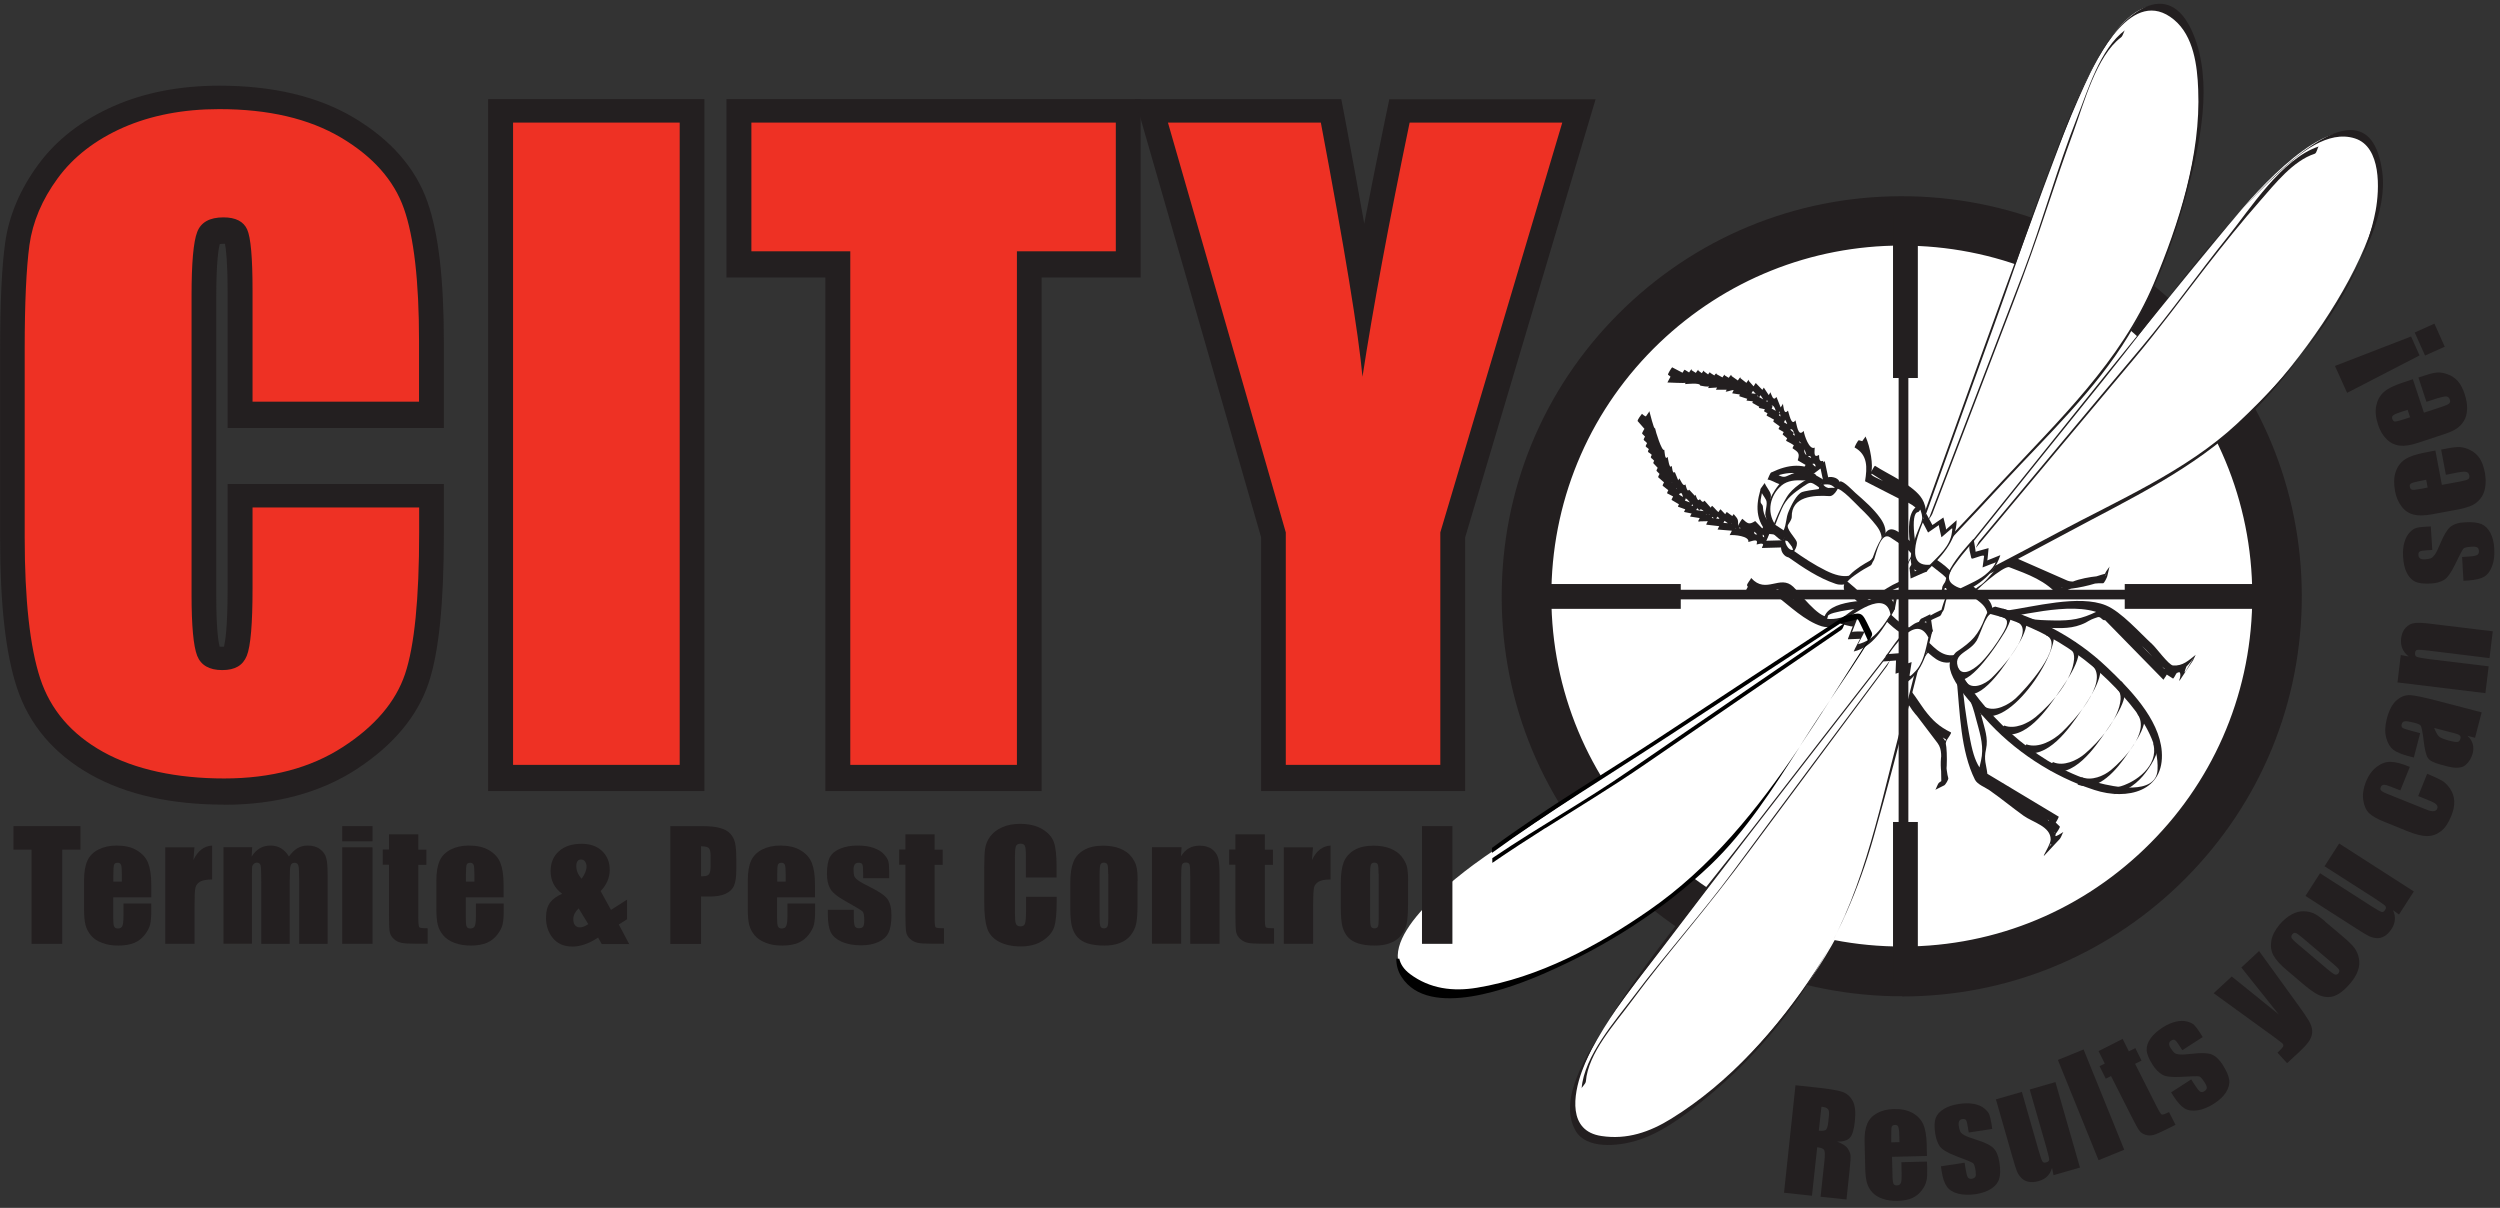 <svg xmlns="http://www.w3.org/2000/svg" id="Layer_1" viewBox="0 0 200.46 96.85"><rect x="0" y="0" width="200.46" height="96.85" fill="#333333" stroke="none"/><defs><style>      .cls-1 {        fill: none;      }      .cls-2 {        fill: #231f20;      }      .cls-3 {        fill: #fff;      }      .cls-4 {        fill: #ee3124;      }    </style></defs><g><path class="cls-2" d="M143.97,87.02l1.59.17c1.06.11,1.77.23,2.14.35.37.12.65.36.85.72.2.36.26.91.18,1.65-.07.67-.2,1.11-.4,1.32-.19.21-.54.32-1.03.31.43.16.72.34.85.54.13.2.21.38.23.54.02.16,0,.58-.08,1.28l-.24,2.28-2.08-.22.31-2.87c.05-.46.04-.75-.02-.87-.06-.12-.24-.19-.56-.23l-.42,3.89-2.24-.24.92-8.63h0ZM146.05,88.74l-.21,1.92c.25.03.43.01.54-.05.11-.06.18-.28.22-.66l.05-.48c.03-.28,0-.46-.09-.55-.09-.1-.26-.16-.52-.18h0Z"></path><path class="cls-2" d="M154.51,92.69l-2.8.07.04,1.54c0,.32.04.53.08.62s.14.14.27.13c.16,0,.27-.07.32-.2.05-.12.07-.36.06-.72l-.02-.94,2.05-.05.02.52c.01.44,0,.78-.06,1.02-.05.24-.17.49-.37.76s-.45.48-.76.62c-.31.14-.7.22-1.17.23-.46.01-.86-.04-1.22-.17-.36-.12-.63-.3-.83-.52-.2-.22-.34-.48-.42-.75-.08-.28-.13-.68-.14-1.21l-.05-2.07c-.02-.62.06-1.11.22-1.48s.43-.64.8-.84.81-.31,1.31-.32c.61-.02,1.11.09,1.51.31s.68.52.86.9c.17.38.26.91.28,1.6l.02.94h0ZM152.31,91.59l-.02-.52c0-.37-.04-.6-.08-.71-.04-.11-.12-.16-.24-.16-.15,0-.24.05-.28.14-.04.09-.04.34-.04.74v.52s.64-.02.64-.02h0Z"></path><path class="cls-2" d="M159.76,90.52l-1.9.29-.06-.38c-.05-.32-.1-.53-.15-.61s-.15-.11-.3-.09c-.12.02-.2.07-.25.16s-.06.21-.04.37c.03.22.07.37.12.47.05.1.15.19.32.29.17.1.5.22,1,.38.67.21,1.12.43,1.35.67.24.24.39.62.47,1.13.09.57.08,1.02-.02,1.33-.1.32-.32.58-.64.79-.32.21-.73.35-1.22.43-.54.08-1.02.07-1.44-.04-.41-.11-.71-.3-.9-.57s-.33-.69-.42-1.28l-.05-.34,1.9-.29.07.44c.06.38.12.62.18.72s.17.15.31.13c.15-.02.25-.08.3-.16.05-.08.05-.25.02-.49-.05-.34-.12-.54-.21-.61-.1-.07-.55-.26-1.36-.56-.68-.26-1.11-.52-1.3-.78-.18-.27-.3-.6-.36-.99-.09-.56-.08-.98.03-1.28.11-.29.33-.53.66-.73s.73-.33,1.2-.4c.47-.07.87-.07,1.22,0,.35.07.62.19.82.36.2.17.34.33.4.49s.12.42.18.77l.06.41v-.02Z"></path><path class="cls-2" d="M164.82,86.79l1.96,6.83-2.12.61-.12-.58c-.08.27-.21.5-.38.67-.18.18-.4.3-.68.38-.31.09-.59.11-.82.06-.24-.05-.43-.15-.58-.31-.15-.15-.27-.33-.35-.52-.08-.19-.2-.58-.37-1.17l-1.32-4.61,2.08-.6,1.33,4.65c.15.53.26.84.32.93.06.09.16.12.31.07.16-.04.23-.12.23-.23s-.08-.44-.24-1.01l-1.32-4.6,2.08-.6h0Z"></path><path class="cls-2" d="M167.07,84.15l3.26,8.04-2.06.84-3.26-8.04,2.06-.84h0Z"></path><path class="cls-2" d="M170.2,83.3l.5,1,.52-.26.5,1-.52.26,1.72,3.4c.21.42.35.64.42.67.07.02.26-.04.58-.2l.52,1.02-.78.39c-.44.22-.76.36-.97.42-.21.06-.42.06-.63,0-.21-.06-.38-.17-.5-.32s-.34-.54-.66-1.18l-1.63-3.22-.42.21-.5-1,.42-.21-.5-1,1.94-.98h0Z"></path><path class="cls-2" d="M176.6,83.17l-1.61,1.04-.21-.32c-.18-.28-.3-.44-.38-.49-.08-.06-.18-.04-.31.04-.1.06-.16.15-.16.25s.03.22.12.35c.12.18.22.31.3.38.08.07.22.11.41.13.19.02.55,0,1.07-.06.7-.08,1.2-.06,1.51.06.31.12.61.4.89.84.31.49.48.9.52,1.22.04.33-.06.65-.26.98-.21.32-.52.62-.94.89-.46.3-.9.48-1.32.55-.42.06-.78.02-1.06-.15-.28-.17-.58-.5-.9-1l-.18-.29,1.61-1.04.24.38c.21.32.36.52.46.59.1.07.22.06.34-.01.13-.08.2-.17.21-.27.01-.1-.05-.25-.18-.46-.18-.28-.33-.44-.44-.47-.12-.03-.6-.01-1.47.04-.73.04-1.23-.02-1.5-.19-.28-.17-.52-.42-.74-.76-.31-.48-.47-.87-.49-1.18-.02-.31.08-.62.3-.94.22-.32.54-.6.93-.86s.77-.42,1.11-.5c.34-.08.64-.08.9-.01.26.07.44.16.57.28.12.12.28.33.47.63l.22.35h0Z"></path><path class="cls-2" d="M181.15,76.27l3.04,4.2c.48.66.8,1.13.95,1.39.15.26.24.52.26.76.02.24-.04.5-.18.75-.14.25-.43.58-.87.99l-.96.89-.77-.84c.24-.23.39-.39.44-.48.05-.09.03-.18-.05-.27-.04-.04-.24-.19-.6-.46l-4.91-3.56,1.45-1.34,3.77,3.04-3-3.76,1.44-1.34h0Z"></path><path class="cls-2" d="M186.44,73.9l1.33,1.12c.49.41.83.74,1.01.98.18.24.31.53.37.86.06.33.03.66-.09.99s-.32.66-.6.99c-.31.37-.61.64-.9.83-.3.19-.58.28-.86.28-.28,0-.56-.06-.84-.2-.28-.14-.65-.4-1.12-.79l-1.39-1.18c-.51-.43-.86-.82-1.05-1.16-.19-.35-.25-.74-.18-1.17.07-.43.29-.86.66-1.31.32-.37.64-.64.98-.82s.65-.26.95-.25c.3,0,.56.06.8.16.24.11.54.32.93.65h0ZM184.64,75.21c-.28-.24-.47-.37-.56-.4s-.19,0-.27.1-.1.19-.06.29c.04.09.2.26.48.49l2.45,2.07c.26.22.44.34.54.38.1.03.2,0,.28-.09.08-.1.1-.19.06-.28-.04-.09-.18-.24-.42-.44l-2.5-2.12h0Z"></path><path class="cls-2" d="M187.57,67.64l5.98,3.84-1.19,1.85-.48-.35c.12.26.17.51.15.76s-.1.5-.26.74c-.18.27-.37.47-.58.59s-.42.17-.64.15c-.22-.02-.42-.07-.6-.16-.19-.09-.54-.3-1.05-.63l-4.04-2.59,1.17-1.82,4.07,2.61c.47.3.75.46.86.49s.2-.02.28-.15c.09-.13.1-.24.02-.33-.07-.08-.36-.28-.84-.6l-4.03-2.58,1.17-1.82h0Z"></path><path class="cls-2" d="M193.23,61.49l-.76,1.89-.76-.3c-.27-.11-.46-.16-.57-.15s-.19.06-.24.18c-.05.12-.04.21.03.28.07.07.24.17.53.28l3.11,1.25c.24.1.42.14.57.12.14-.01.24-.08.28-.19.06-.14.03-.25-.07-.35-.1-.1-.32-.22-.67-.35l-.78-.32.72-1.79c.52.22.91.4,1.16.54.25.14.47.36.68.66.2.3.31.63.33.99s-.06.76-.24,1.2c-.23.57-.5.98-.84,1.23-.32.25-.69.38-1.1.38-.4,0-.93-.13-1.57-.39l-1.87-.76c-.56-.22-.96-.45-1.2-.68-.24-.23-.4-.57-.47-1.03-.08-.46,0-.95.2-1.48.21-.52.5-.93.87-1.21.37-.28.75-.42,1.14-.4.39.01.89.14,1.51.4h0Z"></path><path class="cls-2" d="M194.06,58.78l-.51,1.96-.46-.12c-.53-.14-.93-.31-1.18-.5-.26-.2-.45-.51-.57-.94-.12-.43-.11-.94.04-1.53.18-.71.45-1.21.79-1.5.34-.3.71-.43,1.09-.41.38.02,1.14.18,2.28.48l3.45.9-.53,2.04-.61-.16c.21.19.35.4.42.64.07.24.07.49,0,.77-.1.37-.28.68-.57.93-.28.25-.78.29-1.47.11l-.56-.15c-.52-.14-.84-.3-.99-.52-.14-.21-.26-.67-.34-1.38-.09-.76-.18-1.17-.26-1.24-.08-.08-.26-.15-.55-.22-.36-.09-.6-.13-.72-.1-.12.02-.2.1-.23.22-.04.14-.01.24.07.3.08.06.32.14.7.24l.72.19h0ZM195.18,58.37c.16.4.31.65.46.74s.38.18.7.27c.36.09.59.13.71.11.12-.02.19-.1.23-.24.04-.13.02-.23-.06-.29-.07-.06-.28-.14-.62-.22l-1.42-.37h0Z"></path><path class="cls-2" d="M192.5,52.52l.64.12c-.24-.19-.41-.4-.51-.64-.1-.24-.13-.51-.1-.8.04-.37.17-.66.37-.87.2-.21.44-.34.71-.37.27-.04.72-.02,1.33.06l4.94.6-.26,2.15-4.88-.6c-.49-.06-.78-.08-.9-.06s-.18.1-.19.25c-.02.15.03.26.15.31s.44.11.98.18l4.77.58-.26,2.15-7.05-.86.26-2.18h0Z"></path><path class="cls-2" d="M194.91,42.18l.12,1.92-.38.02c-.33.02-.54.05-.62.1-.08.04-.12.14-.11.29,0,.12.05.21.14.27.09.06.21.08.37.07.22-.01.38-.04.48-.08.1-.04.2-.13.32-.29s.27-.48.47-.96c.27-.64.53-1.07.79-1.28.26-.21.64-.34,1.16-.36.58-.04,1.02.02,1.32.14.3.13.54.37.72.71s.28.76.31,1.26c.03.55-.02,1.02-.18,1.42-.15.4-.36.68-.64.84s-.72.26-1.31.3l-.34.02-.11-1.91.45-.03c.38-.02.63-.06.74-.12s.16-.15.16-.3c0-.15-.05-.26-.13-.31-.08-.06-.24-.08-.49-.06-.34.02-.55.07-.63.16-.08.09-.31.52-.68,1.3-.32.66-.62,1.06-.9,1.22-.28.16-.62.25-1.02.27-.57.03-.99-.02-1.27-.15-.28-.14-.5-.38-.67-.72-.17-.35-.26-.76-.29-1.24-.03-.47,0-.87.11-1.21.1-.34.24-.6.43-.79.18-.19.36-.31.53-.35.16-.05.43-.08.78-.1l.41-.02h-.02Z"></path><path class="cls-2" d="M195.28,36.13l.52,2.75,1.51-.28c.31-.06.52-.12.6-.18.08-.06.11-.16.09-.29-.03-.16-.11-.26-.24-.29-.13-.03-.37-.02-.72.05l-.92.18-.38-2.02.52-.1c.43-.08.77-.12,1.01-.1s.52.09.81.24c.3.15.55.37.74.65.19.28.33.66.42,1.12.08.45.1.86.03,1.22-.06.37-.19.67-.38.9-.19.24-.42.42-.67.54-.26.12-.64.24-1.17.34l-2.04.38c-.61.11-1.11.12-1.49.02-.38-.1-.71-.32-.96-.66-.26-.34-.43-.75-.52-1.24-.11-.6-.09-1.11.06-1.54s.4-.76.75-.99.86-.4,1.53-.53l.92-.18h0ZM194.54,38.47l-.51.1c-.36.07-.59.13-.69.19s-.14.15-.11.26c.03.15.09.23.19.25.1.02.34,0,.73-.08l.51-.1-.12-.62h0Z"></path><path class="cls-2" d="M193.48,30.43l.88,2.66,1.46-.48c.31-.1.5-.19.57-.26.07-.07.09-.17.05-.3-.05-.16-.14-.24-.28-.26-.14-.01-.37.04-.71.14l-.89.29-.64-1.95.5-.16c.42-.14.75-.22.99-.24.24-.02.52.02.84.14.32.11.59.29.82.54.23.26.41.61.56,1.06.14.44.21.84.19,1.21-.02.38-.1.69-.26.94-.16.26-.36.46-.6.62-.24.16-.61.32-1.11.48l-1.97.65c-.59.2-1.08.27-1.48.22-.39-.05-.74-.22-1.04-.52-.3-.3-.53-.69-.68-1.16-.19-.58-.24-1.09-.14-1.54.1-.45.3-.8.61-1.08s.8-.51,1.45-.73l.9-.3h0ZM193.06,32.86l-.5.16c-.35.11-.57.21-.66.28-.09.07-.12.16-.08.28.05.14.12.22.22.22.1,0,.34-.06.72-.18l.49-.16-.2-.6h0Z"></path><path class="cls-2" d="M187.23,29.34l6.1-2.36.68,1.52-5.81,3-.98-2.17ZM193.62,26.66l1.58-.71.83,1.85-1.58.71-.83-1.85Z"></path></g><path class="cls-3" d="M182.58,48.45c-.36,16.61-14.12,29.79-30.73,29.43-16.62-.36-29.8-14.12-29.43-30.74.36-16.62,14.12-29.79,30.74-29.43,16.62.36,29.79,14.12,29.42,30.74h0Z"></path><path class="cls-2" d="M152.52,79.88c-.24,0-.48,0-.72,0-8.57-.19-16.55-3.7-22.48-9.89-5.93-6.19-9.09-14.32-8.9-22.88.19-8.57,3.7-16.55,9.89-22.47,6.19-5.92,14.31-9.08,22.88-8.9,8.57.19,16.55,3.7,22.47,9.89,5.92,6.19,9.08,14.32,8.9,22.88-.18,8.57-3.7,16.55-9.88,22.48-6.02,5.76-13.86,8.91-22.16,8.91h0ZM152.48,19.69c-7.27,0-14.14,2.76-19.42,7.8-5.42,5.19-8.5,12.18-8.66,19.69-.16,7.5,2.6,14.62,7.8,20.05,5.19,5.42,12.18,8.5,19.69,8.66,7.54.17,14.62-2.61,20.04-7.8,5.42-5.19,8.5-12.18,8.66-19.69h0c.16-7.5-2.6-14.62-7.79-20.04-5.19-5.42-12.18-8.5-19.68-8.66-.21,0-.42,0-.63,0h0Z"></path><rect class="cls-2" x="121.63" y="46.83" width="13.14" height="1.99"></rect><path class="cls-3" d="M157.08,54.32s.73,7.72,1.68,8.15c.95.43,3.97,3.13,5.2,3.52,1.23.39.35,1.76.35,1.76l-.26.57,1.25-1.33-.7.48.17-.7.23-.21-.69-.67.6-.11-5.76-3.46s.21-.02-.22-.3c-.43-.27.44-1.78.18-2.76-.26-.98-.93-3.63-.93-3.63l-1.09-1.31h0Z"></path><path class="cls-2" d="M156.91,54.6c.24,2.53.3,5.62,1.45,7.92.19.38.84.62,1.17.85.93.65,1.81,1.38,2.73,2.04.74.53,2.17.85,2.17,1.9,0,.32-.39.94-.52,1.22-.02.04-.06.14.01.07.41-.44.83-.89,1.25-1.34.1-.11.23-.51.28-.55-.09.06-.68.45-.64.3.21-.88-.3.13.03-.16.05-.05.38-.52.32-.58-.23-.22-.46-.45-.69-.67-.11.2-.22.39-.34.58.2-.04.4-.07.6-.11.08-.01.38-.56.34-.59-1.92-1.15-3.84-2.3-5.76-3.46-.11.2-.23.39-.34.58.02,0,.02,0,.04-.02.11-.04.36-.45.34-.57-.08-.7-.3-1.07-.1-1.95.19-.86-.12-1.66-.33-2.48-.41-1.6-.63-2.32-1.66-3.57.02.02-.42.49-.34.59.92,1.1,1.17,1.64,1.52,3.02.26.99.6,1.96.47,2.99-.06.49-.23.94-.27,1.44-.02.32.34.22.37.51.12-.19.23-.38.34-.57-.01,0-.02,0-.04.02-.08.03-.38.56-.34.58,1.92,1.15,3.85,2.3,5.76,3.46.12-.2.23-.39.34-.59-.2.04-.4.07-.6.11-.08.01-.38.54-.34.58.23.22.46.45.69.67.11-.19.22-.39.33-.58-.48.43-.57.85-.72,1.48t.02,0c.45-.31.51-.51.89-.93-.35.38-.71.76-1.06,1.14.13-.13.32-.66.38-.82.56-1.5-2.89-2.92-3.93-3.72-1.79-1.37-2.29-1.72-2.74-4.01-.35-1.77-.56-3.57-.73-5.36,0,.07-.36.38-.34.56h0Z"></path><path class="cls-3" d="M160.7,49.26s7.68-1.08,8.32-.26c.64.82,3.96,3.13,4.63,4.24.67,1.11,1.8-.07,1.8-.07l.5-.38-1.01,1.52.3-.79-.64.33-.15.27-.81-.52.04.61-4.7-4.8s.02.21-.34-.14c-.36-.35-1.63.84-2.64.82-1.01-.02-3.75-.06-3.75-.06l-1.52-.76h0Z"></path><path class="cls-2" d="M160.52,49.55c2.4-.34,6.88-1.6,8.78.21.79.75,1.68,1.41,2.52,2.1.73.62,1.62,2.04,2.57,2.11.55.04,1.3-.91,1.52-1.24-.4.6-1.09,2-.53.54,0-.01.03-.06,0-.04-.25.13-.58.21-.74.46-.34.52-.26,0-.85-.38-.04-.02-.35.5-.34.57.02.2.02.4.04.61.12-.19.23-.38.34-.57-1.57-1.6-3.14-3.2-4.7-4.81-.02-.02-.33.5-.34.57,0,.01,0,.03-.01.04.12-.19.23-.38.34-.57-.44.06-.39-.4-.97-.12-1.27.62-2.07.74-3.42.72-1.65-.03-2.41-.07-3.86-.79-.06-.03-.37.57-.34.59,1.28.63,1.86.76,3.3.78,1.04.02,2.04.14,3.03-.24.73-.28.43-.3,1.33-.6.26-.09.35.27.58.24.12-.02.32-.46.34-.57v-.04c-.11.19-.22.38-.34.58,1.57,1.6,3.13,3.2,4.7,4.8.01,0,.35-.48.34-.57,0-.2-.02-.4-.04-.61-.11.19-.23.38-.34.57.27.17.54.34.81.52.04.02.23-.33.24-.36.2-.35.51-.16.26.5-.04.12.09-.06.1-.08.34-.51.67-1.02,1.01-1.52.05-.08.19-.43.22-.45-.58.45-1.04.92-1.83.86-.34-.03-1.38-1.46-1.66-1.7-1-.91-2.48-2.61-3.72-3.12-2.14-.88-5.79.12-8.02.43-.17.02-.25.58-.34.59h0Z"></path><path class="cls-3" d="M132.13,34.32l-.28.17.52.52-.4-.04.58.57-.42-.05.69.58-.52-.16.62.53-.39-.06.59.57-.37-.12.62.67-.37-.04.61.63-.47-.12.78.68h-.42s.74.58.74.58h-.4s.68.36.68.36l-.32.18.71.42-.2.12.75.27-.26.15.67.14-.19.24.95.15-.33.24.84-.02-.19.28,1.12.13-.21.26,1.21.1-.24.35.75-.09.07.31.75-.05-.07.37.78-.17-.12.37.59-.11-.05.32.8-.15-.03-.56-.47.06-.56-.51-.05.39-.68-.72-.5.32-.54-.49s.03.28-.09.25c-.12-.03-.61-.62-.61-.62v.24s-.56-.4-.56-.4l-.09.21-.41-.43-.12.2-.56-.48-.05.21-.55-.62-.12.16-.25-.27-.12.15-.24-.51-.03.13-.48-.52-.1.13-.21-.56-.1.13-.37-.61-.08.19-.28-.69-.12.12-.13-.6-.12.16-.2-.88-.14.18-.12-.74-.11.09-.22-.67-.14.04-.04-.35-.16-.12-.08-.71-.09.07s-.15-.08-.12-.34c.03-.26-.31-1.43-.26-1.03.12.84-.58.15-.58.15l.7.8h.02Z"></path><path class="cls-2" d="M132.28,34.03c-.09.06-.18.12-.28.17-.06.04-.38.53-.32.58.18.17.35.34.52.52.12-.2.23-.39.34-.59-.13-.01-.27-.02-.4-.03-.08,0-.38.55-.34.59.2.19.39.38.59.57.11-.2.22-.39.34-.58-.14-.02-.28-.04-.43-.05-.07,0-.38.55-.34.59.23.2.46.39.69.58.11-.2.23-.39.34-.59-.17-.05-.34-.1-.51-.16-.06-.02-.38.55-.34.58.21.18.42.35.62.53.12-.2.23-.39.34-.58-.13-.02-.26-.04-.39-.06-.07-.01-.38.54-.34.58.2.19.39.38.58.57.12-.19.23-.39.34-.58-.13-.04-.25-.08-.38-.12-.05-.02-.38.54-.34.59.21.22.42.44.62.66.11-.19.22-.39.34-.59-.13-.01-.24-.02-.36-.04-.07,0-.39.54-.34.59.21.21.41.42.61.62.12-.2.23-.39.34-.58-.16-.04-.32-.08-.48-.12-.06-.02-.38.55-.34.59.26.23.52.46.78.68.11-.2.22-.39.34-.58-.14,0-.28,0-.42-.01-.08,0-.38.55-.34.59.25.2.5.39.75.59.11-.2.23-.39.34-.58-.14,0-.26,0-.4,0-.09,0-.36.57-.34.59.23.12.46.24.68.36.11-.19.22-.39.33-.58-.11.06-.22.12-.32.18-.06.04-.37.56-.32.58.24.14.47.28.71.42.11-.19.22-.39.32-.58-.07.04-.14.08-.2.12-.07.04-.36.57-.32.58.25.09.5.18.75.27.1-.19.22-.39.32-.58-.09.05-.18.1-.26.15-.07.04-.34.58-.33.58.23.05.45.1.68.14.1-.18.2-.37.3-.56-.06.08-.13.16-.19.24-.04.04-.32.55-.3.55.32.05.64.1.96.15.11-.2.22-.39.33-.58-.11.08-.22.16-.34.24-.08.06-.3.58-.32.58.28,0,.56-.02.84-.02.08-.15.15-.3.23-.46-.06.1-.12.19-.18.28-.02.03-.25.45-.23.46.37.04.74.09,1.12.13.1-.18.2-.37.3-.56-.07.09-.14.18-.21.26-.04.05-.31.56-.3.56.4.03.8.06,1.21.1.07-.15.15-.3.23-.46-.08.12-.16.23-.24.35-.02.04-.22.46-.23.46.37-.04,1.59.08,1.5.53v.02c.28-.06.82-.32.67.15,0,.02-.01.03,0,.05.27-.05.59-.2.54.2h0c.27-.04.54-.09.8-.14.1-.02.34-.47.34-.57,0-.18-.02-.37-.02-.56,0,0,0,0,0-.02-.55.06-.62-.08-1.03-.46-.03-.02-.33.5-.34.57-.02.13-.04.26-.06.39.11-.19.22-.38.34-.57-.23-.24-.46-.48-.69-.72,0,0,0,0,0,0-.5.32-.6.21-1.03-.18-.02-.02-.34.49-.34.57,0-.58,0-.52-.36-.95,0,0-.33.49-.34.57,0,.08,0,.16,0,.24.11-.19.23-.38.34-.57-.18-.13-.36-.26-.54-.4-.04-.03-.29.45-.31.49-.04.07-.06.14-.1.21.1-.16.2-.32.31-.49-.14-.14-.28-.29-.41-.43-.02-.02-.15.19-.15.2-.04.08-.32-.31-.52-.48-.04-.03-.32.51-.34.57-.02.07-.04.14-.06.21.11-.19.23-.38.34-.57-.18-.2-.37-.41-.55-.62-.02,0-.03.02-.04.03-.12.16-.24-.04-.33-.15-.02,0-.03.02-.04.03-.15.19-.27-.29-.32-.39.01.02-.32.48-.34.57-.01.04-.02.08-.02.12.11-.19.22-.38.34-.57-.16-.17-.32-.35-.48-.52-.02,0-.03.02-.04.03-.13.16-.22-.33-.27-.46-.02,0-.03.02-.04.03-.13.16-.36-.38-.44-.51,0,0-.3.48-.33.54-.02.06-.06.13-.08.19.11-.18.22-.36.33-.54-.1-.23-.19-.46-.28-.69,0,0,0,0-.01,0-.18.17-.21-.36-.24-.5-.01,0-.03.02-.04.03-.16.2-.25-.6-.29-.75-.02,0-.03.02-.04.03-.18.23-.2-.44-.23-.6,0,0,0,0-.01,0-.18.16-.7-1.51-.73-1.73,0,0,0,0-.01,0-.1.08-.39-1.21-.45-1.38.02.06-.33.45-.34.57-.02.15-.03.3-.05.45.11-.19.22-.38.34-.57-.25.02-.35-.06-.54-.23,0,0-.41.51-.34.59.23.26.46.53.7.8-.02-.02.41-.5.33-.58-.23-.27-.46-.53-.69-.8-.12.2-.23.39-.34.59.19.16.29.24.54.23.1,0,.33-.47.34-.57.01-.15.03-.3.05-.46-.11.19-.23.38-.34.58.15.4.09,1.14.38,1.45,0,0,.01,0,.01,0-.13.1.67,1.63.71,1.76,0,0,0,0,.01,0,.11-.1.21.57.23.66.02,0,.03-.02.04-.03.18-.24.27.57.3.73.01,0,.03-.02.04-.03.15-.19.18.34.21.48,0,0,.01,0,.02,0,.19-.18.33.43.39.58,0-.02.3-.47.34-.54.02-.06.05-.13.07-.19-.11.18-.22.36-.33.54.12.2.24.41.37.62.02,0,.03-.02.04-.03.12-.16.22.33.27.46.02,0,.03-.02.04-.03.14-.17.44.3.56.42.02.02.32-.5.34-.57,0-.04.02-.08.02-.12-.11.19-.23.38-.34.57.08.17.16.34.24.51.02,0,.03-.02.04-.03.12-.16.24.04.34.15.02,0,.03-.02.04-.03.16-.21.51.35.64.49.02.02.32-.5.34-.57.02-.07.04-.14.06-.21-.11.19-.23.38-.34.58.18.16.37.32.55.47.02.02.15-.19.16-.2.06-.1.2.26.37.44.02.02.29-.45.31-.49.03-.07.06-.14.1-.21-.1.16-.21.32-.31.49.18.13.37.26.55.4.04.02.34-.5.34-.57,0-.08,0-.16.01-.24-.12.19-.23.38-.34.57.19.23.38.44.61.63.02,0,.03-.02.04-.03.18-.23.4-.49.39-.79-.11.19-.22.38-.34.57.18.16.36.33.53.5,0,0,0,0,.02,0,.61-.38.72-.06,1.17.41.02.02.33-.5.34-.57.02-.13.04-.26.06-.38-.12.19-.23.38-.34.57.38.34,1.04.51,1.06,1,.12-.19.23-.38.34-.57-.27.05-.82.3-.76-.16h0c-.29.04-.61.19-.48-.23,0-.01,0-.03,0-.05-.29.06-.8.31-.7-.18v-.02c-.84.06-.74-.27-1.58-.17-.08.15-.15.3-.23.46.08-.12.16-.23.24-.35.02-.03.25-.46.23-.46-.4-.03-.81-.06-1.21-.1-.1.18-.2.37-.3.55.07-.09.14-.18.21-.26.04-.05.31-.55.3-.55-.38-.04-.74-.09-1.11-.13-.08.15-.15.3-.23.46.06-.09.13-.19.18-.28.02-.04.24-.46.23-.46-.28,0-.55.01-.84.02-.11.19-.22.38-.32.58.11-.08.22-.16.33-.24.07-.05.34-.58.33-.58-.32-.04-.64-.1-.96-.14-.1.18-.2.37-.3.55.06-.08.13-.16.19-.24.04-.04.33-.55.3-.55-.22-.05-.45-.09-.68-.14-.1.2-.22.39-.32.58.09-.05.18-.1.26-.15.06-.04.35-.57.32-.58-.25-.09-.5-.18-.75-.27-.11.19-.22.38-.32.58.07-.04.13-.08.2-.12.06-.04.37-.56.32-.58-.24-.14-.47-.28-.71-.42-.11.19-.21.38-.33.58.11-.06.22-.12.32-.18.06-.04.36-.56.32-.58-.23-.12-.45-.24-.68-.36-.11.2-.23.39-.34.59.13,0,.27,0,.4,0,.08,0,.38-.55.34-.58-.25-.2-.5-.4-.75-.59-.11.2-.22.39-.34.59.14,0,.28,0,.42,0,.08,0,.38-.55.34-.58-.26-.23-.52-.46-.78-.69-.11.2-.23.39-.34.59.16.04.32.08.48.12.06.02.38-.54.34-.58-.2-.21-.41-.42-.61-.63-.12.2-.23.39-.34.59.12.01.25.02.36.04.07,0,.38-.54.34-.59-.21-.22-.42-.44-.62-.66-.11.2-.22.39-.34.59.13.04.25.08.37.12.06.02.39-.54.34-.58-.2-.19-.39-.38-.59-.57-.11.2-.23.39-.34.58.13.02.26.04.38.05.08,0,.38-.55.34-.58-.21-.18-.42-.35-.62-.53-.12.2-.23.39-.34.58.17.05.35.1.52.16.06.02.38-.55.34-.59-.23-.19-.45-.38-.69-.58-.11.2-.22.39-.34.59.14.02.28.04.43.05.07,0,.38-.54.34-.58-.2-.19-.39-.38-.59-.57-.12.2-.23.39-.34.59.14.01.27.02.4.03.07,0,.38-.54.34-.59-.17-.17-.34-.34-.52-.52-.11.19-.22.39-.32.58.09-.06.18-.12.28-.18.16-.1.23-.53.31-.57l.02-.02Z"></path><path class="cls-3" d="M134.84,30.18l.1-.31.63.38-.12-.38.69.44-.15-.4.72.53-.27-.47.66.48-.14-.36.69.44-.2-.34.79.45-.12-.34.75.45-.23-.43.85.6-.11-.4.75.59-.09-.39.51.58.1-.35.57.59.07-.23.44.67.09-.29.29.62.19-.24.36.9.16-.38.18.82.23-.25.38,1.05.21-.26.38,1.16.28-.31.09.75h.32l.13.74.34-.16.02.8.33-.2.03.6.3-.12.04.82-.55.1-.06-.47-.63-.42.36-.14-.86-.5.19-.56-.6-.41s.27-.03.22-.14c-.06-.12-.75-.45-.75-.45l.24-.07-.52-.44.18-.14-.51-.3.16-.16-.59-.43.18-.1-.72-.4.12-.15-.32-.18.12-.16-.55-.11.11-.06-.62-.35.1-.13-.58-.07.1-.13-.68-.22.16-.12-.73-.11.08-.15h-.62s.12-.14.12-.14h-.9l.14-.17-.76.05.07-.13-.71-.06v-.14l-.35.04-.15-.12-.71.08.05-.11s-.12-.13-.36-.04-1.46.02-1.06-.02c.85-.08,0-.6,0-.6l.94.49h0Z"></path><path class="cls-2" d="M135,29.94c.03-.1.06-.21.1-.31-.11.18-.22.36-.33.54.21.13.42.26.63.39.03.02.36-.5.34-.59-.04-.13-.08-.26-.12-.38-.12.2-.23.39-.34.59.23.14.46.29.69.44.03.02.37-.5.34-.58-.05-.14-.1-.27-.15-.4-.11.2-.22.39-.34.59.24.18.48.36.72.53.01.01.38-.5.34-.59-.09-.15-.19-.31-.28-.46-.11.2-.23.39-.34.59.22.16.44.32.65.48.02.01.37-.5.34-.59-.05-.12-.1-.24-.14-.36-.11.2-.22.39-.33.59.22.15.46.29.69.44.02.02.38-.51.34-.59-.07-.11-.14-.22-.2-.34-.11.2-.23.39-.34.59.27.15.53.3.79.44.04.02.37-.5.34-.59-.04-.11-.08-.23-.12-.34-.11.2-.22.39-.34.58.25.15.5.3.75.45.03.02.38-.51.34-.58-.08-.14-.16-.29-.23-.43-.12.19-.23.39-.34.58.28.2.57.4.85.6.03.02.36-.5.34-.58-.04-.14-.08-.27-.11-.41-.11.2-.22.39-.34.59.25.2.5.4.75.59.02.02.36-.5.34-.59-.02-.13-.06-.26-.08-.39-.12.2-.23.39-.34.59.16.19.34.38.51.58.02.02.32-.5.34-.57.04-.12.07-.24.1-.35-.11.19-.23.38-.34.57.19.2.38.39.57.59.02.02.31-.48.33-.54.02-.08.05-.15.07-.23-.11.18-.22.36-.33.54.15.22.29.44.44.67,0,0,.32-.5.34-.57.03-.1.06-.19.09-.29-.12.19-.23.38-.34.57.1.21.2.42.3.63.01,0,.03-.02.04-.03.26-.33.43.47.52.68-.01-.02.3-.47.33-.54.05-.13.1-.25.15-.38-.11.18-.22.36-.32.54.06.27.11.54.17.82.02,0,.03-.02.04-.03.34-.36.49.6.58.84.02,0,.03-.02.04-.03.31-.39.47.7.55.92.02,0,.03-.02.04-.03.25-.27.72.82.78,1.22,0,0,0,0,.02,0,.45-.21.34.32.34.63t.02,0c.33-.2.34.11.35.39v.02c.44-.16.33.4.34.68.12-.19.23-.38.34-.57-.69.13-.59-.36-1.23-.79-.12.2-.23.39-.34.58.12-.05.24-.09.36-.14.08-.03.38-.56.34-.58-.5-.29-.9-.37-.67-1.01,0-.02.01-.03,0-.05-.2-.14-.4-.27-.61-.41-.11.2-.22.39-.34.59.18-.04.14-.03.26-.18.04-.05.36-.51.3-.56-.24-.18-.49-.32-.76-.45-.11.2-.22.39-.34.59.08-.02.16-.05.23-.07.08-.02.39-.54.34-.59-.17-.15-.34-.3-.52-.44-.11.2-.21.39-.32.58.06-.05.12-.1.18-.14.06-.04.38-.55.32-.58-.17-.1-.34-.2-.52-.3-.1.2-.22.39-.32.58.05-.06.1-.11.16-.16.05-.05.38-.54.32-.58-.2-.14-.39-.29-.59-.43-.11.2-.22.39-.32.58.06-.03.12-.06.19-.1.06-.04.36-.56.32-.58-.24-.13-.48-.26-.72-.39-.1.19-.2.37-.3.55.04-.05.08-.1.12-.15.04-.04.36-.52.3-.55-.11-.06-.22-.12-.32-.18-.1.18-.2.37-.3.56.04-.05.08-.1.12-.15.04-.04.33-.55.3-.56-.19-.04-.37-.08-.55-.12-.11.2-.22.39-.33.58.04-.02.08-.04.12-.05.06-.03.36-.56.32-.58-.21-.12-.41-.23-.62-.35-.1.19-.2.37-.3.56.03-.04.07-.09.1-.13.04-.05.32-.56.3-.56-.19-.02-.39-.05-.58-.07-.1.19-.2.37-.3.56.04-.04.07-.09.1-.13.04-.04.34-.54.3-.55-.23-.08-.45-.15-.68-.22-.11.19-.22.38-.32.58.05-.04.1-.08.16-.12.07-.05.33-.58.33-.58-.26-.04-.74-.04-.75-.03,0,0,.11-.23.1-.23-.2,0-.41,0-.62.01-.1.19-.2.37-.3.55.04-.05.08-.1.12-.15.04-.05.3-.56.3-.56-.3,0-.6,0-.9,0-.1.19-.2.37-.3.56.05-.06.1-.12.14-.18.04-.06.29-.56.3-.56-.14,0-.68-.05-.74.08,0,0,.07-.16.05-.16-.13-.01-.7.04-.7-.18,0,0,0-.01,0-.02-.19.02-1.12-.19-1.2,0,0,0,.04-.09.03-.1-.32-.19-1.08,0-1.46-.02-.11.2-.22.39-.33.58.13-.05.26-.1.39-.15.11-.04.36-.47.34-.59-.04-.25-.14-.33-.35-.47-.11.2-.22.39-.34.59.31.16.63.32.94.49.05.03.38-.57.34-.58-.31-.16-.63-.33-.94-.49-.04-.02-.39.55-.34.59.2.14.31.22.35.47.11-.2.22-.39.34-.59-.23.08-.28.06-.41.16-.07.05-.32.58-.33.58.14.01,1.44.06,1.45.03,0,0-.04.1-.03.1.08,0,1.22-.14,1.21.12h0c.12.02.65.14.7.04,0,0-.07.16-.06.16l.76-.05c.1-.18.2-.37.3-.56-.05.06-.09.12-.14.18-.04.05-.3.56-.3.56.3,0,.6,0,.9,0,.1-.18.2-.37.3-.55-.04.05-.08.1-.12.15s-.3.56-.3.56c.18,0,.7-.22.63-.1,0,0-.12.23-.1.23.24.04.49.08.73.11.1-.19.22-.39.32-.58-.05.04-.11.08-.17.12-.06.04-.35.57-.32.58.23.07.46.15.68.22.1-.18.2-.37.3-.56-.03.04-.07.09-.1.13-.03.05-.32.55-.3.56.2.02.39.05.58.07.1-.18.2-.37.3-.56-.03.04-.07.09-.1.13s-.36.52-.3.55c.21.12.41.23.62.35.11-.19.22-.39.32-.58-.04.02-.07.04-.11.05-.09.04-.33.58-.32.58.19.04.37.08.55.12.1-.19.2-.37.3-.56-.04.05-.08.1-.12.16-.04.05-.36.52-.3.56.11.06.22.12.32.18.1-.18.2-.37.3-.56-.04.05-.08.1-.12.16-.04.04-.35.52-.3.56.24.13.48.26.72.39.11-.19.22-.39.33-.58-.06.03-.12.07-.19.1-.06.04-.38.54-.32.58.2.14.39.28.59.43.1-.19.22-.38.32-.58-.06.05-.11.11-.16.16-.05.04-.38.55-.33.58.17.1.34.2.52.3.11-.19.22-.39.32-.58-.06.05-.12.1-.18.14-.06.05-.38.53-.33.58.18.14.34.29.51.44.12-.2.23-.39.34-.59-.08.02-.16.04-.24.06-.08.02-.37.57-.34.59.26.13.52.27.75.45.1-.18.2-.37.3-.56-.06.04-.12.08-.19.12-.08.02-.38.56-.34.59.42.28.6.39.42.92,0,.02-.01.03,0,.05.28.16.58.33.86.5.12-.2.22-.39.34-.58-.12.04-.24.1-.36.14-.08.03-.39.55-.34.58.64.43.54.92,1.23.8.1-.02.35-.47.34-.57-.01-.27-.03-.54-.04-.82v-.02c-.33.13-.32-.22-.33-.46,0-.02,0-.02-.02,0-.45.26-.33-.29-.33-.59,0-.02,0-.02-.02,0-.41.19-.81-.97-.86-1.34-.02,0-.02.02-.04.03-.42.46-.52-.57-.62-.88-.02,0-.03.02-.04.04-.31.39-.47-.59-.56-.82-.02,0-.03.02-.04.03-.3.32-.32-.38-.37-.6.02.05-.29.45-.33.54-.05.13-.1.26-.15.38.11-.18.22-.36.33-.54-.12-.3-.24-.6-.36-.9-.02,0-.03.02-.04.03-.24.3-.35-.2-.45-.41,0,.02-.31.49-.34.57-.03.1-.05.19-.09.29.12-.19.23-.38.34-.57-.15-.22-.29-.44-.44-.67,0,0-.31.48-.33.54-.02.08-.04.15-.07.23.11-.18.22-.36.33-.54-.19-.2-.38-.39-.57-.59-.02-.03-.32.5-.34.57-.04.12-.06.24-.1.35.11-.19.23-.38.34-.57-.17-.19-.34-.39-.51-.58,0,0-.36.48-.34.59.03.13.06.26.08.39.11-.2.22-.39.34-.59-.25-.2-.5-.39-.75-.59-.02-.01-.36.5-.34.59.04.14.07.27.11.4.12-.2.23-.39.34-.58-.29-.2-.57-.4-.85-.6-.02-.01-.38.5-.34.58.08.14.16.29.24.43.11-.2.22-.39.34-.58-.25-.15-.5-.3-.75-.45-.04-.02-.36.51-.34.58.04.12.08.23.12.34.11-.2.22-.39.34-.59-.27-.15-.53-.3-.8-.44-.03-.02-.38.52-.34.59.07.11.13.22.2.34.11-.2.22-.39.34-.59-.23-.14-.46-.29-.69-.44-.03-.02-.37.5-.33.59.04.12.09.24.14.36.12-.2.23-.39.34-.59-.22-.16-.44-.32-.65-.48-.02,0-.38.5-.34.59.09.16.18.31.27.47.12-.2.23-.39.34-.59-.24-.18-.48-.35-.72-.53-.02-.02-.37.5-.34.59.05.13.1.27.15.4.11-.19.23-.39.34-.58-.23-.14-.46-.29-.69-.44-.04-.02-.36.5-.34.59.04.12.08.25.12.38.11-.2.23-.39.34-.59-.21-.13-.42-.26-.63-.39-.05-.03-.31.48-.33.54-.04.1-.07.21-.1.31-.02.06.28-.36.32-.49v-.03Z"></path><path class="cls-3" d="M154.61,51.48s-2.04,1.9-2.17,2.63c-.14.72.2.98.2.98l.04.43,3.1,4.1.06,3.02-.5.38.72-.36s-.1-.18-.08-.65c.03-.46-.22-2.75.2-2.91.42-.16-.43-.2-1-.7-.58-.51-2.16-2.83-2.16-2.83v-.54s1.35-1.91,1.44-2.52c.09-.61.6-.7.6-.7l-.45-.36h0Z"></path><path class="cls-2" d="M154.76,51.2c-.99.94-3.45,3.02-2.22,4.66.94,1.24,1.88,2.48,2.82,3.72.4.53.27,1.18.28,1.83,0,.4.02.8.02,1.2,0,.42.5-.38-.17.14-.13.1-.25.54-.31.58.24-.12.48-.24.72-.36.09-.04.36-.48.32-.58-.16-.47-.37-2.8-.1-3.08.04-.05.38-.55.32-.58-.97-.48-1.47-.95-2.12-1.8-.26-.33-1.24-1.92-1.37-1.73.37-.54,1.29-2.84,1.92-3.06.08-.02.39-.55.34-.59-.15-.12-.3-.24-.45-.35-.02-.01-.4.54-.34.59.15.12.3.24.45.36.11-.2.23-.39.34-.59-.35.12-.52.36-.68.67-.5.99-1.08,1.92-1.61,2.89-.76,1.41,2.18,3.7,3.18,4.2.11-.2.22-.39.32-.58-.96,1.02-.95,3-.54,4.24.1-.2.21-.39.32-.58-.5.24-1.16,1.31-.51.52.11-.14.2-.3.27-.46.18-.4.22-2.78-.03-3.12-.89-1.18-1.78-2.35-2.67-3.53-1.12-1.48-.06-2.88,1.17-4.03.14-.14.22-.5.31-.58h-.01Z"></path><path class="cls-3" d="M157.55,47.66s1.38-2.42,2.05-2.72c.67-.3,1-.04,1-.04l.43-.05,4.72,2.06,2.94-.65.26-.58-.18.78s-.2-.06-.64.08c-.44.13-2.73.43-2.79.87-.06.44-.29-.38-.92-.82-.62-.44-3.25-1.44-3.25-1.44l-.53.12s-1.54,1.76-2.11,1.99-.54.74-.54.74l-.44-.36h0Z"></path><path class="cls-2" d="M157.58,47.68c.83-1.44,1.91-3.14,3.68-2.36,1.42.62,2.85,1.24,4.28,1.87.36.16,2.69-.37,3.01-.63.1-.08.17-.24.23-.35.52-.96-.03-.06-.16.55.11-.19.23-.38.34-.58-.73-.06-2.93.25-3.38.86-.3.4-.78-.62-1.2-.88-.84-.51-1.82-.83-2.73-1.19-1.18-.47-2.04,1.48-2.93,2.01-.44.27-.82.78-.87,1.31.11-.19.23-.38.34-.57-.15-.12-.3-.24-.45-.36-.02-.01-.4.54-.34.59.15.12.3.24.45.36.03.02.34-.5.34-.57.02-.28,2.48-2.42,2.92-2.26,1.54.59,2.94,1.07,4.01,2.36.01.01.11-.13.11-.13.4-.62,2.67-1,3.4-.94.1,0,.32-.48.34-.57.06-.26.12-.52.18-.78-.02.07-.25.34-.31.47-.08.19-.17.38-.26.58.1-.16.21-.33.31-.49-.78.18-2.39.89-3.13.57-1.38-.6-2.76-1.21-4.14-1.82-2.08-.91-3.18,1.38-4.07,2.92-.19.33-.13.36.06.04h0Z"></path><path class="cls-3" d="M150.6,48.37s-4.48.37-4.23,1.1-.61-.09-.61-.09l-2.67-2.55s-1.59.69-2.14.36c-.5-.3-.69-.55-.69-.55l.28.52-.46.08.5.1s1.09.09,2.35-.24c.18-.05-.38.34-.38.34,0,0,3.12,2.36,3.42,2.4.3.04.5.3,1.1.09s3.52-1.56,3.52-1.56h0Z"></path><path class="cls-2" d="M150.77,48.08c-1.22.1-4.77,0-4.54,1.96.12-.2.23-.39.34-.59-.79.07-2.29-1.94-2.78-2.4-1.06-1.01-2.18.62-3.36-.69.01.01-.4.48-.34.59.1.17.18.34.28.51.11-.2.22-.39.34-.59-.15.03-.31.06-.46.08-.12.02-.32.58-.34.58,1.06.22,2.35-.05,2.8-.38-.06.04-.38.54-.33.58,1.12.85,2.35,2.07,3.7,2.49,1.2.38,3.3-1.08,4.35-1.57.16-.07.24-.54.31-.57-1.34.62-3.13,1.92-4.61,1.46-1.2-.38-2.42-1.65-3.42-2.4-.11.19-.22.38-.32.58.31-.23.61-.5.7-.91h0c-.97.19-1.88.33-2.85.13-.11.19-.23.39-.34.58.15-.02.3-.05.46-.08.08-.01.38-.51.34-.59-.1-.17-.19-.34-.28-.51-.11.19-.23.39-.34.59,1.18,1.3,2.3-.32,3.36.69.49.47,1.99,2.48,2.78,2.4.1,0,.35-.49.34-.59-.05-.42,3.23-.73,3.86-.78.16-.02.26-.58.34-.59h0Z"></path><path class="cls-3" d="M153.6,45.18s-.69-4.44.08-4.37c.78.07-.23-.57-.23-.57l-3.75-1.91s.3-1.71-.15-2.16c-.4-.42-.69-.54-.69-.54l.56.15-.03-.46.22.46s.33,1.03.3,2.34c0,.19.24-.44.24-.44,0,0,3.67,2.38,3.78,2.67.12.28.4.42.34,1.05-.06.63-.7,3.79-.7,3.79h0Z"></path><path class="cls-2" d="M153.78,44.88c-.11-.75-.69-3.74.02-3.82.1-.01.35-.49.34-.59-.13-.86-2.75-1.69-3.38-2.01-.73-.37-.86-.3-.79-1.13.09-.9-.08-1.56-.92-2.02-.11.2-.23.39-.34.58.19.05.38.1.56.15.07.02.34-.5.34-.57,0-.15-.02-.31-.03-.46-.12.19-.23.38-.34.57.42.88.5,1.8.52,2.78,0,.02,0,.02.01,0,.27-.12.44-.68.54-.92-.1.16-.2.33-.31.49,1.25.82,2.62,1.59,3.73,2.6,1,.92-.08,3.78-.3,4.9.02-.11.3-.37.34-.56.29-1.43,1.15-3.52.36-4.85-.66-1.11-2.72-1.97-3.78-2.67-.04-.03-.29.44-.31.49.17-.42-.05-1.98-.46-2.85.02.05-.35.44-.34.57.01.15.02.31.03.46.11-.19.23-.38.34-.57-.18-.05-.37-.1-.56-.15-.07-.02-.37.57-.34.58,1.07.59,1.01,1.62.84,2.69v.02c.86.44,1.71.87,2.56,1.31.39.2,1.61.6,1.69,1.15.11-.2.22-.39.34-.59-1.76.2-.86,3.9-.7,4.99-.02-.14.37-.39.34-.59h0Z"></path><path class="cls-3" d="M141.32,39.02s-.46,1.56-.23,1.69c.23.14.02.63.18.88.54.81.98,1.16.98,1.16l.38-.54s-.65-.85-.84-1.05c-.18-.2.04-1.04.02-1.25-.03-.22-.46-.74-.49-.9h0Z"></path><path class="cls-2" d="M141.15,39.3c-.42,1.45-.33,2.71.93,3.75.02.01.07-.08.07-.08.13-.18.24-.36.37-.53.04-.06.33-.44.27-.52-.3-.4-.89-.88-.9-1.4,0-.27.16-.64.09-.9-.1-.33-.37-.58-.48-.9.03.1-.4.42-.34.58.1.28.31.52.45.79.14.28-.06.83-.06,1.14,0,.4.66.96.9,1.28.09-.17.18-.34.27-.51-.08.11-.15.21-.23.32-.15.22-.04.17-.19.04-.52-.47-.92-.98-.94-1.7,0-.14-.07-.19-.14-.29-.11-.12,0-.5.02-.63.05-.34.15-.68.24-1.01-.03.12-.28.36-.34.56h0Z"></path><path class="cls-3" d="M141.9,38.17s1.46-.71,1.65-.52c.18.19.62-.13.89-.03.91.33,1.37.68,1.37.68l-.44.49s-.98-.43-1.21-.57-1,.28-1.22.31c-.22.03-.88-.38-1.04-.36h0Z"></path><path class="cls-2" d="M141.74,38.45c1.32-.64,2.64-.81,3.89.14.1-.18.2-.37.3-.55-.12.14-.32.49-.48.42-.38-.16-.76-.33-1.13-.53-.29-.16-.85.19-1.13.28-.36.13-.78-.29-1.13-.34-.13-.02-.3.59-.34.58.33.04.62.26.94.36.26.08.7-.21.94-.28.48-.15,1.15.36,1.58.55.02,0,.03-.02.04-.03.14-.16.29-.32.43-.49.05-.05.36-.51.3-.55-1.26-.96-2.58-.77-3.91-.13-.16.08-.24.54-.31.58h0Z"></path><polygon class="cls-3" points="143.13 42.62 141.56 42.46 141.71 43.06 141.46 43.64 143.24 43.59 143.13 42.62"></polygon><path class="cls-2" d="M143.3,42.33c-.52-.06-1.04-.11-1.58-.16-.08-.01-.36.5-.34.58.06.2.1.41.16.61,0-.03.02-.06.03-.1-.09.2-.18.38-.26.58,0,0-.04.1-.03.1.59-.02,1.19-.03,1.79-.05.1,0,.35-.49.34-.58-.04-.32-.08-.64-.12-.97,0,.02-.18.24-.2.28-.04.08-.15.22-.14.31.04.32.08.64.12.96.12-.2.22-.39.34-.58-.6.02-1.19.03-1.8.05,0,.04-.02.07-.03.1.1-.21.2-.41.28-.62.06-.16-.1-.5-.15-.66-.11.2-.22.39-.34.58.53.06,1.05.11,1.57.17.14.01.3-.59.34-.59h0Z"></path><polygon class="cls-3" points="145.54 39.12 145.01 37.63 145.64 37.64 146.14 37.26 146.51 39.01 145.54 39.12"></polygon><path class="cls-2" d="M145.71,38.83c-.18-.5-.35-1-.52-1.49-.12.2-.23.39-.34.59.14,0,.54.08.65,0,.12-.1.25-.2.38-.29.1-.08.09-.11.12.02.12.56.24,1.11.35,1.66.11-.2.22-.39.34-.59-.32.04-.64.08-.97.12-.07,0-.16.22-.2.28-.01.02-.15.31-.14.31.32-.04.64-.08.97-.11.1-.01.36-.49.34-.59-.12-.58-.25-1.17-.37-1.75t-.02,0c-.17.12-.33.25-.49.38-.09.07-.5,0-.62,0-.09,0-.37.5-.34.59.18.5.35.99.53,1.49,0,0,.18-.25.2-.28.03-.06.17-.24.14-.31h0Z"></path><path class="cls-3" d="M142.17,42.36s-1.14-1.58.45-3.35c.65-.72,1.27-.9,2.62-.74.84.1-1.18,1.74-1.18,1.74l-1.9,2.34h0Z"></path><path class="cls-2" d="M142.34,42.06c-.7-1.02-.41-2.36.52-3.14.49-.4,1.12-.43,1.72-.4.2,0,.55-.03.7.15.07.1-.36.44-.45.53-.93.89-1.71,1.89-2.52,2.89-.08.1-.3.57-.26.52.63-.78,1.26-1.56,1.89-2.34.54-.67,1.37-1.11,1.67-2.02.18-.55-1.41-.33-1.68-.28-.71.14-1.23.76-1.61,1.33-.64.98-1.04,2.28-.31,3.33-.03-.04.42-.48.34-.58h0Z"></path><path class="cls-3" d="M142.17,42.36s.74-1.99,1.14-2.5c.4-.51,2.02-1.52,2.02-1.52,0,0,.94.54,1.17.87.23.33-1.73.96-2.01,1.38-.28.42-.65,2.99-1.06,2.66-.43-.33-1.26-.89-1.26-.89h0Z"></path><path class="cls-2" d="M142.34,42.11c.16-.44.34-.88.53-1.31.37-.86.98-1.28,1.72-1.79.58-.39.58-.4,1.17,0,.12.08.23.16.34.25.36.29.03.24.38-.04-.24.19-.56.32-.83.46-.74.37-1.18.68-1.46,1.47-.21.6-.32,1.23-.52,1.84.02-.05-1.19-.82-1.34-.92-.03-.02-.39.55-.34.58.5.34,1.2,1.3,1.65.58.48-.78.6-1.7.87-2.57.07-.19.06-.17,0,.06.1-.07.19-.13.29-.18.3-.18.61-.32.92-.47.31-.16.58-.32.76-.62.45-.74-.36-1.03-.97-1.39,0,0-.01,0-.02,0-.78.48-1.74,1-2.23,1.81-.52.86-.89,1.8-1.25,2.74-.02.05.28-.36.32-.49h0Z"></path><path class="cls-3" d="M143.88,43.56c-.11-.36-.41-.59-.65-.51-.24.08-.34.44-.22.8.12.36.4.59.65.51.24-.08.34-.44.22-.8Z"></path><path class="cls-2" d="M144.06,43.27c-.11-.3-.53-.78-.83-.38-.28.37-.52.78-.38,1.26.09.32.54.77.84.39.28-.38.51-.78.38-1.26,0,0-.18.25-.2.28-.04.06-.17.23-.14.31.04.16.06.3.03.46.22-.28.26-.36.12-.26-.06.04-.14.03-.2.03-.25-.03-.42-.32-.49-.52-.05-.15-.06-.3-.02-.46-.24.28-.26.36-.09.24.05-.02.1-.01.16,0,.25.02.42.31.49.52,0,0,.19-.25.2-.28.03-.06.16-.24.14-.31h0Z"></path><path class="cls-3" d="M146.64,39.46c-.38-.03-.67-.26-.65-.52.02-.25.34-.43.72-.4.38.03.67.26.65.51-.02.26-.35.44-.72.4Z"></path><path class="cls-2" d="M146.8,39.17c-.25-.03-.49-.12-.62-.34-.02-.05-.04-.1-.03-.15-.06.1-.12.21-.18.31.05-.04.1-.07.17-.1.12-.05.26-.06.4-.05.24,0,.49.13.62.34.02.05.04.1.04.15.05-.1.12-.21.18-.32-.05.04-.11.07-.17.1-.13.05-.27.06-.4.05-.06,0-.18.23-.2.28,0,.02-.15.31-.14.31.52.02.76-.28.98-.72.22-.45-.12-.73-.57-.78-.51-.06-.77.32-.97.72-.23.44.12.73.56.78.13.02.3-.59.34-.58h0Z"></path><path class="cls-3" d="M143.58,44.4s.44-.24.3-.69c-.13-.45-.32-.64-.32-.64,0,0-.86-.2-.29-.93s-.28-.51.54-1.79c.66-1.03.88-.56,1.06-.61.18-.05.58-.56,1.62-.28.66.18.91-.41.89-.57-.02-.16,3.91,2.93,3.72,4.1s-2.04,3.44-3.14,3.6-4.39-2.2-4.39-2.2h0Z"></path><path class="cls-2" d="M143.43,44.69c.28-.21.78-.87.63-1.27-.13-.32-.88-1.05-.68-1.35.1-.15.29-.43.29-.61-.04-1.66,1.74-1.77,3.02-1.68.44.03.83-.83.88-1.17-.11.19-.22.38-.34.57.42-.08,1.65,1.3,1.92,1.55.46.43.9.9,1.29,1.4.84,1.06.38,1.84-.55,2.93-1.11,1.3-2.02,1.41-3.47.7-.93-.46-1.82-1.04-2.67-1.65-.02-.02-.39.54-.34.58,1.16.82,2.41,1.66,3.77,2.12,1.36.46,2.65-1.32,3.26-2.3.67-1.06,1.13-1.84.33-2.96-.54-.76-1.29-1.41-2-2.03-.18-.16-.94-.97-1.22-.92-.12.02-.32.46-.34.57.04-.2-2.4.16-2.7.28-.46.17-.89,1.1-1.07,1.51-.27.6-.16,1.03-.45,1.63-.21.42.99,1.34.75,1.52-.16.12-.23.52-.31.58h0Z"></path><path class="cls-3" d="M150.11,45.07s-2.9,1.51-1.9,2.1c1,.59,1.88,2.95,4.42-.36,2.1-2.73.41-2.98-.92-4.03-.42-.34-.98.25-1.6,2.28Z"></path><path class="cls-2" d="M150.27,44.78c-.74.39-2.6,1.37-2.42,2.46.04.21.54.48.7.63.26.25.52.51.82.72.93.63,1.87-.11,2.52-.77.7-.7,1.41-1.66,1.76-2.61.32-.88.05-1.45-.69-1.98-.43-.31-1.19-1.16-1.69-.6-.66.74-1.01,1.76-1.3,2.69-.02.06.28-.36.32-.49.15-.46.53-2.24,1.28-1.74.47.31.97.63,1.4.99.77.64.51,1.5-.02,2.26-.54.77-1.32,1.74-2.32,1.9-.92.15-1.51-.84-2.14-1.31-.06-.04-.33-.31-.37-.28.21-.26.52-.47.8-.66.34-.24.7-.45,1.06-.64.16-.08.24-.54.31-.58h0Z"></path><path class="cls-3" d="M152.55,46.77s-3.23,1.24-1.96,2.06c1.29.82,2.71,3.6,5.24.29,2.1-2.74.02-3.29-1.72-4.66-.56-.44-1.13.12-1.56,2.31h0Z"></path><path class="cls-2" d="M152.72,46.47c-.65.25-1.28.56-1.84.99-.28.22-.83.85-.76,1.24.08.38.55.59.83.83.38.34.74.7,1.14,1,1.12.84,2.2.35,3.09-.54.7-.69,1.27-1.6,1.61-2.52.43-1.19-.6-1.96-1.46-2.56-.53-.37-1.33-1.34-1.9-.57-.59.8-.85,1.74-1.05,2.7.02-.11.3-.36.34-.56.11-.54.26-2.21,1.12-1.81.59.28,1.2.84,1.73,1.24.56.42.97.91.97,1.63,0,1.23-1.64,2.84-2.93,2.86-1.16.02-1.98-1.28-2.85-1.88-.59-.4-.01-.65.4-.9.38-.23.79-.41,1.2-.57.18-.07.21-.54.34-.59h0Z"></path><path class="cls-3" d="M155.7,49.11s-3.09,1.36-1.93,2.08c1.17.72,2.36,3.33,4.9.02,2.1-2.73.18-3.16-1.38-4.4-.51-.4-1.06.18-1.58,2.3Z"></path><path class="cls-2" d="M155.86,48.82c-.78.34-2.7,1.24-2.5,2.39.04.26.61.55.8.72.36.33.7.66,1.1.93,1.05.68,2.06-.04,2.8-.81.69-.72,1.31-1.65,1.63-2.6.34-1.01-.43-1.67-1.18-2.2-.54-.38-1.3-1.28-1.86-.52-.58.79-.87,1.72-1.11,2.66.03-.12.29-.36.34-.56.12-.48.42-2.28,1.24-1.73.56.38,1.14.77,1.66,1.2,1.05.86.6,1.92-.21,2.94-.55.68-1.32,1.37-2.25,1.3-.98-.07-1.62-1.14-2.38-1.64-.74-.5,1.17-1.31,1.6-1.5.16-.07.25-.54.31-.58h0Z"></path><path class="cls-3" d="M159.81,48.95c2.12.49,4.95,1.61,7.6,3.71,4.47,3.52,6.85,7.96,5.32,9.9-1.53,1.94-6.4.65-10.86-2.88-2.67-2.1-4.54-4.54-5.38-6.54-.27-.65,1.38-1.03,2-1.82.62-.78.64-2.52,1.32-2.36h0Z"></path><path class="cls-2" d="M159.64,49.24c4.44,1.11,8.24,3.69,11.15,7.21,1.2,1.45,2.32,3.34,2.21,5.28-.12,2.08-3.59,1.35-4.74,1.04-4.5-1.19-8.69-4.9-11.04-8.82-.94-1.58.61-1.51,1.26-2.56.3-.49.73-2.07,1.17-2.17.18-.04.23-.56.34-.58-.44.1-.68.49-.83.9-.52,1.37-1.05,1.9-2.24,2.7-.2.13-.36.42-.48.63-.68,1.26,1.97,3.87,2.69,4.69,2.32,2.63,5.47,4.7,8.8,5.78,2.66.87,5.65.1,5.41-3.08-.2-2.64-2.63-5.08-4.42-6.78-2.49-2.37-5.62-4.02-8.94-4.84-.1-.03-.32.59-.34.58h0Z"></path><path class="cls-3" d="M154.27,41.49s10.45-29.22,12.24-33.36c1.79-4.15,5.46-10.94,8.82-5.78,3.37,5.15-1.52,21.44-6.73,27.44-5.21,6-12.43,13.58-12.43,13.58l-1.9-.42s0-1.46,0-1.46Z"></path><path class="cls-2" d="M154.43,41.24c1.81-5.05,3.63-10.09,5.45-15.12,2.33-6.42,4.42-13.05,7.26-19.28,1.07-2.35,3.87-8,7.18-5.26,1.58,1.31,1.87,3.7,1.94,5.6.22,5.26-1.55,10.76-3.56,15.55-2.63,6.24-7.6,10.94-12.14,15.83-1.34,1.45-2.69,2.89-4.05,4.32-.36.37-1.13-.02-1.58-.12-.76-.17-.49-.9-.5-1.55,0,.09-.34.37-.34.56v1.47c1.12.24,1.65.7,2.42-.11,1.43-1.51,2.85-3.02,4.26-4.55,3.42-3.69,7.25-7.31,9.88-11.63,2.15-3.54,3.62-7.5,4.7-11.48,1.06-3.9,2.14-8.88.5-12.78-2.02-4.8-5.74-1.34-7.38,1.47-1.41,2.41-2.45,4.95-3.44,7.55-2.88,7.58-5.61,15.23-8.36,22.86-.86,2.38-1.72,4.77-2.58,7.16-.02.06.28-.36.32-.49h0Z"></path><polygon class="cls-3" points="153.29 45.33 153.38 46.11 154.58 45.58 153.66 45.22 153.29 45.33"></polygon><path class="cls-2" d="M153.12,45.6c.03.26.06.52.08.78,0,.02,0,.02.02,0,.4-.18.8-.35,1.2-.53.08-.03.35-.57.32-.58-.23-.09-.47-.18-.7-.28-.04-.02-.17-.1-.22-.08-.12.04-.25.07-.37.11-.08.02-.16.21-.2.28-.02.03-.13.31-.14.31.12-.04.23-.07.35-.1.06-.02.14.04.2.06.25.1.5.2.74.3.11-.2.22-.39.32-.58-.34.15-.7.31-1.04.46-.18.08-.14.1-.16-.09-.02-.2-.05-.41-.07-.61,0-.04-.14.16-.16.18-.04.08-.2.27-.18.37h0Z"></path><path class="cls-3" d="M154.58,45.58s.36-.36,1.26-1.34c.9-.98.86-2.22.86-2.22l-.86.76-.2-.98-.9.62-.48-.92s-1.17,2.86-.89,3.53c.28.67,1.2.56,1.2.56h0Z"></path><path class="cls-2" d="M154.43,45.86c1.1-1.11,2.46-2.43,2.46-4.13,0-.02,0-.02-.02,0-.28.25-.56.49-.84.74.06-.04-.18-.85-.2-.97,0,0,0,0-.01,0-.29.2-.58.4-.87.6,0,0-.44-.82-.49-.91,0,0-.3.48-.33.54-.42,1.02-2,4.36.3,4.14.17-.02.26-.58.34-.59-2.26.22-.74-3.02-.32-4.04-.11.18-.22.36-.33.54.16.31.32.62.48.92,0,0,0,0,0,0,.29-.2.58-.4.87-.6-.04.02.19.86.2.97h.02c.2-.18.41-.35.61-.53.3-.27.26-.22.21.16-.13,1.08-1.04,1.86-1.77,2.59-.14.14-.23.49-.31.58h0Z"></path><path class="cls-3" d="M154.77,41.46s6.4-16.74,7.6-19.82c1.2-3.08,5.28-17.24,7.86-18.93"></path><path class="cls-2" d="M154.94,41.21c2.16-5.66,4.33-11.31,6.5-16.97.98-2.56,1.9-5.13,2.76-7.73.66-1.99,1.34-3.97,2.06-5.94.84-2.3,1.84-6.09,3.82-7.58.15-.12.23-.51.31-.57-2.01,1.5-2.98,4.83-3.85,7.03-1.61,4.08-2.76,8.33-4.32,12.43-2.52,6.61-5.08,13.21-7.6,19.82-.02.05.27-.36.32-.49h0Z"></path><path class="cls-3" d="M158.08,43.52s19.38-24.24,22.41-27.58c3.04-3.34,8.71-8.57,10.22-2.6,1.51,5.97-8.4,19.78-15.27,23.77-6.88,3.99-16.17,8.8-16.17,8.8l-1.67-1.01s.47-1.38.47-1.38Z"></path><path class="cls-2" d="M157.95,43.79c3.57-4.46,7.15-8.92,10.74-13.36,4.53-5.62,8.86-11.85,14.2-16.74,1.51-1.38,3.76-3.29,5.94-2.59,2.13.68,1.97,4.1,1.66,5.78-1.22,6.48-6.4,12.7-11.12,17.1-4.08,3.8-9.56,6.15-14.43,8.76-1.7.91-3.39,1.8-5.09,2.69-.55.28-.68.04-1.24-.3-.99-.6-.73-.79-.36-1.84.02-.06-.28.36-.32.49-.16.46-.31.92-.47,1.38-.01.02-.01.03-.01.05.98.6,1.33,1.19,2.32.68,2.04-1.07,4.07-2.15,6.1-3.24,4.89-2.63,10.03-5.03,14.06-8.92,3.16-3.05,5.82-6.66,8.02-10.46,1.54-2.66,3.5-6.3,3.07-9.49-1.28-9.47-12.05,3.83-14.47,6.78-5.17,6.3-10.27,12.66-15.37,19.02-.99,1.23-1.97,2.46-2.96,3.69-.08.1-.3.57-.27.52v.02Z"></path><polygon class="cls-3" points="155.92 46.84 155.74 47.61 157.06 47.5 156.31 46.86 155.92 46.84"></polygon><path class="cls-2" d="M155.74,47.12c-.06.26-.12.51-.17.77v.02c.44-.04.88-.08,1.31-.11.08,0,.38-.55.34-.59-.19-.16-.39-.33-.58-.49-.04-.03-.13-.14-.18-.15-.13,0-.25-.01-.38-.02-.06,0-.17.24-.2.28,0,.02-.16.31-.14.31.12,0,.24,0,.36.01.07,0,.12.08.17.12.2.17.41.35.61.52.12-.2.23-.39.34-.59-.39.03-.78.06-1.16.1-.05,0-.1,0-.15.01,0,0,.04-.16.04-.2.04-.19.09-.37.13-.56,0-.02-.14.16-.16.18-.07.11-.16.24-.19.37h0Z"></path><path class="cls-3" d="M157.06,47.5s.46-.22,1.63-.86c1.17-.63,1.54-1.81,1.54-1.81l-1.07.43.14-.99-1.05.3-.15-1.03s-2.04,2.32-1.99,3.05c.04.73.96.92.96.92h0Z"></path><path class="cls-2" d="M156.9,47.78c1.5-.74,2.92-1.54,3.48-3.21,0-.02.02-.03,0-.05-.34.14-.69.28-1.04.42.04-.01.09-.84.11-.97v-.02c-.35.1-.7.19-1.04.29.02,0-.14-.93-.16-1.03-.02,0-.03.02-.04.03-.72.82-3.7,3.96-1.33,4.52.11.02.32-.59.34-.59-.24-.06-.45-.17-.65-.32-.58-.44-.18-1.07.14-1.53.38-.54.8-1.06,1.23-1.56-.11.13.06.68.09.83.05.31.11.2.4.12.12-.03.69-.27.66-.1-.04.3-.08.59-.12.89h0c.25-.09.5-.19.74-.29.08-.03.3-.08.32-.16-.11.35-.38.62-.64.86-.59.56-1.47.91-2.2,1.27-.16.08-.24.54-.31.58h0Z"></path><path class="cls-3" d="M158.58,43.66s11.48-13.75,13.63-16.28c2.14-2.53,10.59-14.59,13.58-15.35"></path><path class="cls-2" d="M158.44,43.92c4.2-5.03,8.4-10.06,12.62-15.08,2.04-2.42,3.91-4.97,5.85-7.47,1.41-1.81,2.85-3.6,4.36-5.32,1.14-1.3,2.6-3.16,4.33-3.72.19-.06.22-.55.34-.59-2.96.96-5.5,5-7.33,7.27-2.34,2.91-4.49,5.97-6.89,8.83-4.36,5.17-8.69,10.37-13.02,15.56-.08.1-.3.57-.26.52h0Z"></path><path class="cls-3" d="M147.72,49.7s-25.98,16.96-29.6,19.66c-3.62,2.7-9.37,7.85-3.57,9.93,5.79,2.08,20.5-6.46,25.12-12.92,4.63-6.46,10.32-15.24,10.32-15.24l-.85-1.76-1.42.34h0Z"></path><polygon class="cls-3" points="151.23 47.86 152.01 47.76 151.77 49.06 151.2 48.25 151.23 47.86"></polygon><path class="cls-2" d="M151.06,48.16c.18-.02.38-.05.56-.07.08-.01.15-.02.22-.03,0,0-.02.08-.02.13-.07.38-.14.77-.21,1.16.11-.2.23-.38.34-.58-.14-.2-.29-.42-.44-.62-.04-.05-.13-.15-.13-.2,0-.12.02-.24.02-.36,0-.03-.14.16-.16.19-.06.1-.18.25-.19.37,0,.12-.01.24-.02.36,0,.08.07.14.11.2.15.22.3.44.46.66,0,0,.32-.49.34-.57.08-.43.17-.86.24-1.3v-.02c-.26.03-.52.06-.78.1-.07,0-.17.22-.2.28-.01.02-.14.31-.14.31h0Z"></path><path class="cls-3" d="M151.77,49.06s-.27.44-1.02,1.54c-.75,1.1-1.96,1.36-1.96,1.36l.54-1.02-1,.04.39-1.02-1.01-.25s2.51-1.81,3.23-1.69c.72.12.83,1.04.83,1.04Z"></path><path class="cls-2" d="M151.78,48.96c-.69,1.12-1.44,2.38-2.82,2.7-.03.08-.06.16-.1.23.18-.34.36-.68.54-1.02,0,0,.11-.23.1-.23-.14,0-.96-.04-1,.06.12-.33.26-.66.38-.99.01-.02.02-.03.01-.05-.34-.08-.67-.17-1.01-.25-.1.19-.21.39-.32.58.91-.65,3.72-2.91,4.04-.64-.02-.14.36-.39.34-.59-.31-2.27-3.18.02-4.06.66-.06.05-.34.58-.33.58.11.03.99.29,1.01.22-.12.33-.25.66-.38.99,0,.02-.01.03,0,.05.33-.02.66-.02,1-.04.03-.08.06-.16.09-.23-.17.34-.36.68-.53,1.02,0,.01-.1.23-.1.23,1.55-.36,2.35-1.85,3.13-3.1.11-.18.28-.6.03-.19h0Z"></path><path class="cls-3" d="M147.81,50.2s-14.79,10.12-17.51,12c-2.72,1.88-15.54,9.14-16.58,12.04"></path><path class="cls-3" d="M151.18,52.75s-19.07,24.48-21.61,28.21-6.31,10.46-.16,10.55c6.16.08,17.29-12.77,19.57-20.38,2.28-7.61,4.8-17.77,4.8-17.77l-1.37-1.38-1.23.78h0Z"></path><path class="cls-2" d="M151.32,52.49c-3.62,4.65-7.23,9.3-10.83,13.97-3.96,5.13-8.33,10.18-11.74,15.7-1.35,2.18-3.87,5.88-2.43,8.48.86,1.55,3.44,1.25,4.83.84,1.95-.57,3.7-1.87,5.26-3.12,6.86-5.46,11.46-12.9,13.82-21.22,1.08-3.81,2.09-7.64,3.07-11.47.21-.82.42-1.65.63-2.48.11-.41-1.06-1.22-1.35-1.52,0,0-.01,0-.02,0-.41.26-.82.52-1.23.78-.16.1-.24.53-.31.58.55-.35,1.03-.96,1.57-.42.32.32,1.08.77.96,1.27-.43,1.71-.87,3.42-1.32,5.13-1.68,6.46-3,13.22-6.69,18.88-2.97,4.55-6.88,8.94-11.53,11.81-1.74,1.08-3.56,1.7-5.6,1.39-2.71-.4-2.26-3.29-1.57-5.18,1.27-3.48,3.93-6.57,6.15-9.5,2.5-3.3,5.02-6.58,7.55-9.86,3.49-4.52,6.99-9.04,10.5-13.55.08-.11.3-.57.26-.52h0Z"></path><polygon class="cls-3" points="153.9 49.87 154.61 49.52 154.8 50.82 154.01 50.24 153.9 49.87"></polygon><path class="cls-2" d="M153.75,50.16c.17-.09.34-.17.51-.26.06-.03.12-.06.2-.09-.03,0,0,.13,0,.15.06.38.12.77.17,1.16.11-.2.23-.39.34-.58-.2-.15-.41-.3-.62-.45-.04-.03-.17-.1-.19-.14-.04-.12-.07-.24-.1-.36,0,0-.18.25-.2.28-.04.06-.16.23-.14.31.04.12.06.23.1.35.02.06.11.1.16.14.22.16.43.31.65.47.04.02.35-.5.34-.58-.06-.44-.13-.87-.19-1.3,0,0,0,0-.02,0-.24.12-.47.24-.71.35-.1.05-.18.26-.22.35-.02.02-.12.24-.08.23h0Z"></path><path class="cls-3" d="M154.8,50.82s-.11.5-.46,1.78c-.35,1.28-1.4,1.92-1.4,1.92l.17-1.14-.93.36.04-1.08-1.04.09s1.79-2.52,2.5-2.65c.72-.12,1.12.72,1.12.72h0Z"></path><path class="cls-2" d="M154.63,51.1c-.23.99-.39,2.12-1.15,2.83-.08.08-.4.43-.36.2.05-.34.1-.68.16-1.02v-.02c-.1.04-.93.3-.94.34.02-.35.03-.7.04-1.06h0c-.34.02-.69.05-1.04.08-.09.17-.18.34-.27.52.64-.9,2.53-3.87,3.55-1.86-.03-.07.41-.44.34-.58-1.05-2.07-3.05,1.1-3.69,2-.03.05-.26.51-.27.51.1,0,1.03-.08,1.03-.08-.01.35-.03.7-.04,1.06h0c.11-.03.92-.27.93-.33-.06.37-.11.74-.16,1.11,0,.01,0,.02,0,0,1.44-.9,1.84-2.74,2.19-4.27-.02.11-.29.36-.34.56h0Z"></path><path class="cls-3" d="M151.43,53.19s-10.7,14.37-12.66,17.04c-1.96,2.67-11.73,13.7-11.77,16.78"></path><path class="cls-2" d="M151.53,52.97c-4.19,5.62-8.39,11.24-12.55,16.88-2.52,3.42-5.4,6.6-7.96,10.01-1.48,1.97-4,4.8-4.2,7.42,0-.1.32-.37.34-.56.18-2.29,2.33-4.62,3.66-6.43,1.46-1.98,3.02-3.89,4.57-5.8,1.66-2.04,3.28-4.08,4.84-6.19,3.69-4.97,7.39-9.94,11.08-14.9.05-.07.36-.65.2-.44h0Z"></path><path class="cls-2" d="M157.29,55.24c1.13,1.56,3.3-1.68,3.75-2.36.39-.59,2.31-3.1.99-3.62-.08-.03-.36.58-.34.59,1.7.67-1.41,3.96-2.02,4.54-.48.45-1.52.99-2.04.27.02.04-.42.48-.34.59h0Z"></path><path class="cls-2" d="M158.85,57.28c2.59,1.3,7.07-6.28,5.54-6.94-.08-.03-.36.58-.34.59,1.69.73-1.81,4.52-2.44,5.08-.58.51-1.63,1.09-2.42.69-.06-.02-.38.57-.34.59h0Z"></path><path class="cls-2" d="M160.38,58.77c1.98.75,3.79-1.92,4.68-3.23.48-.7,2.36-3.21,1.33-4.05-.01,0-.41.53-.34.59.24.2.27.45.26.75-.11,1.66-1.84,3.64-3.08,4.66-.63.52-1.68,1.01-2.51.69-.08-.03-.35.58-.34.59h0Z"></path><path class="cls-2" d="M162.17,60.29c1.99.7,3.8-1.95,4.69-3.27.57-.85,2.29-3.22,1.25-4.24,0,0-.41.52-.34.58,1.4,1.37-1.61,4.57-2.46,5.37-.67.63-1.84,1.3-2.81.96-.08-.03-.34.58-.34.58h0Z"></path><path class="cls-2" d="M164.29,61.71c1.91.86,3.74-1.84,4.58-3.08.56-.83,2.19-2.98,1.23-4,0,0-.42.51-.34.58.23.25.29.51.28.84-.1,1.56-1.72,3.43-2.89,4.41-.62.52-1.7,1.02-2.52.65-.06-.03-.37.57-.34.58h0Z"></path><path class="cls-2" d="M156.69,54.15c.73,1.49,3.07-1.96,3.33-2.34.47-.71,1.04-1.48,1.24-2.32.11-.47-.28-.56-.64-.68-.08-.03-.35.59-.34.59.22.07.47.1.6.31.2.31-.24.99-.33,1.14-.48.8-1.04,1.58-1.68,2.25-.35.36-1.44,1.28-1.84.47.03.07-.41.44-.34.59h0Z"></path><path class="cls-2" d="M166.6,62.91c1.67.66,3.22-1.32,4-2.48.62-.91,1.93-2.61,1.14-3.75.03.04-.42.48-.34.59,1,1.44-1.14,3.65-2.13,4.47-.59.49-1.57.89-2.34.58-.07-.03-.36.58-.34.59h0Z"></path><path class="cls-2" d="M169.47,63.69c1.07-.25,1.95-.9,2.6-1.77.58-.78,1.19-1.81.94-2.82.03.12-.38.4-.34.59.42,1.68-1.38,3.07-2.85,3.42-.18.04-.23.56-.34.59h0Z"></path><g><path class="cls-1" d="M146.75,56.13c1.02-1.59,2.02-3.19,3.04-4.77-.15-.32-.76-1.71-.82-1.7-.46.11-.93.22-1.4.33h0c-4.64,3.02-9.26,6.06-13.89,9.11-4.65,3.06-9.5,5.99-14.02,9.28v.43c.06-.04.12-.08.18-.12,3.53-2.39,7.27-4.46,10.77-6.88,5.77-3.98,11.57-7.93,17.35-11.89-.08.06-.15.47-.31.58-5.32,3.64-10.63,7.27-15.94,10.92-2.55,1.75-5.18,3.34-7.8,4.99-1.43.9-2.85,1.83-4.25,2.79v7.66h-7.46c.1.45.37.86.86,1.23,1.59,1.19,3.45,1.42,5.37,1.1,4.94-.81,9.68-3.35,13.76-6.18,5-3.47,8.74-8.16,12.12-13.14.61-.95,1.21-1.9,1.82-2.81.21-.31.42-.62.62-.93h0Z"></path><path d="M146.12,57.06c-.61.92-1.22,1.86-1.82,2.81.83-1.23,1.64-2.48,2.45-3.74-.21.31-.42.62-.62.93h0Z"></path><path d="M133.67,59.1c4.62-3.04,9.26-6.08,13.89-9.11h0c.47-.11.94-.22,1.4-.33.06-.02.68,1.38.82,1.7-1.02,1.58-2.02,3.18-3.04,4.77,1.09-1.62,2.2-3.24,3.22-4.91.24-.39.18-.4-.04-.84-.67-1.38-.57-1.32-2.05-.96,0,0-.01.02-.02.02,0,0,0-.01,0-.01-4.93,3.22-9.86,6.45-14.78,9.7-4.4,2.9-9.13,5.67-13.44,8.86v.4c4.52-3.3,9.37-6.22,14.02-9.28h0Z"></path><path d="M132.19,73.02c-4.08,2.83-8.82,5.37-13.76,6.18-1.92.32-3.78.09-5.37-1.1-.49-.37-.76-.78-.86-1.23h-.24c0,.5.12,1,.42,1.46,2.21,3.44,8.91.84,11.57-.33,4.82-2.11,9.38-5,13.2-8.64,2.82-2.69,5.02-6.14,7.16-9.48-3.37,4.99-7.11,9.68-12.12,13.14h0Z"></path><path d="M123.91,66.41c2.62-1.66,5.25-3.24,7.8-4.99,5.31-3.65,10.63-7.28,15.94-10.92.16-.11.23-.52.31-.58-5.78,3.96-11.58,7.91-17.35,11.89-3.5,2.42-7.24,4.49-10.77,6.88-.06.04-.12.08-.18.12v.38c1.4-.96,2.82-1.88,4.25-2.79h0Z"></path></g><g><path class="cls-2" d="M6.45,66.24v1.89h-1.46v7.55h-2.46v-7.55h-1.45v-1.89h5.36Z"></path><path class="cls-2" d="M12.12,71.95h-3.04v1.67c0,.35.02.58.08.68.05.1.15.15.29.15.18,0,.3-.06.36-.2.06-.13.09-.39.09-.78v-1.02h2.23v.57c0,.48-.03.84-.09,1.1-.06.26-.2.53-.42.82-.22.29-.5.51-.84.66-.34.14-.76.22-1.28.22s-.94-.07-1.32-.22c-.38-.14-.68-.34-.88-.59-.21-.25-.36-.52-.44-.83-.08-.3-.12-.74-.12-1.31v-2.26c0-.68.09-1.21.27-1.6.18-.39.48-.69.9-.9.42-.21.89-.31,1.43-.31.66,0,1.2.12,1.63.38.42.25.73.58.9,1,.17.42.26,1,.26,1.75v1.02h0ZM9.77,70.69v-.56c0-.4-.02-.66-.06-.77-.04-.12-.13-.18-.26-.18-.16,0-.27.05-.3.15-.04.1-.06.36-.06.8v.56h.69Z"></path><path class="cls-2" d="M15.59,67.94l-.08,1.02c.34-.73.84-1.12,1.5-1.16v2.72c-.43,0-.75.06-.96.17-.2.12-.33.28-.38.49-.05.21-.07.69-.07,1.44v3.06h-2.35v-7.74h2.34,0Z"></path><path class="cls-2" d="M20.22,67.94l-.04.74c.18-.29.4-.51.65-.66s.54-.22.86-.22c.63,0,1.12.29,1.48.88.2-.29.42-.51.67-.66.25-.15.52-.22.83-.22.4,0,.73.09.99.29.26.19.43.43.5.72.08.28.11.74.11,1.37v5.5h-2.28v-5.04c0-.66-.02-1.07-.06-1.22-.04-.16-.15-.24-.31-.24s-.28.08-.32.23c-.05.16-.07.57-.07,1.23v5.04h-2.28v-4.92c0-.76-.02-1.22-.05-1.36-.04-.15-.14-.23-.3-.23-.11,0-.2.04-.27.12-.08.08-.12.18-.12.29,0,.12-.01.36-.01.73v5.36h-2.28v-7.74h2.32,0Z"></path><path class="cls-2" d="M29.87,66.24v1.22h-2.43v-1.22h2.43ZM29.87,67.94v7.74h-2.43v-7.74h2.43Z"></path><path class="cls-2" d="M33.54,66.91v1.22h.65v1.22h-.65v4.15c0,.51.03.79.08.85.06.06.28.08.67.08v1.24h-.95c-.54,0-.92-.02-1.15-.07-.23-.05-.44-.15-.61-.31-.18-.16-.28-.34-.33-.56-.04-.21-.06-.7-.06-1.46v-3.93h-.5v-1.22h.5v-1.22h2.35Z"></path><path class="cls-2" d="M40.39,71.95h-3.04v1.67c0,.35.02.58.07.68.05.1.15.15.29.15.18,0,.3-.06.36-.2.06-.13.09-.39.09-.78v-1.02h2.23v.57c0,.48-.03.84-.09,1.1-.06.26-.2.53-.42.82s-.5.51-.84.66c-.34.14-.77.22-1.28.22s-.93-.07-1.32-.22c-.38-.14-.68-.34-.89-.59-.21-.25-.36-.52-.44-.83-.08-.3-.12-.74-.12-1.31v-2.26c0-.68.09-1.21.27-1.6.18-.39.48-.69.9-.9.42-.21.89-.31,1.43-.31.66,0,1.2.12,1.63.38.43.25.73.58.9,1,.17.42.26,1,.26,1.75v1.02h0ZM38.04,70.69v-.56c0-.4-.02-.66-.06-.77s-.13-.18-.26-.18c-.16,0-.26.05-.3.15-.04.1-.06.36-.06.8v.56h.69,0Z"></path><path class="cls-2" d="M50.28,72.11v1.6l-.66.42.83,1.57h-2.2l-.29-.52c-.73.48-1.42.72-2.06.72-.68,0-1.2-.23-1.57-.68s-.55-1-.55-1.64c0-.51.11-.91.32-1.2.22-.29.54-.53.98-.71-.62-.45-.93-1.06-.93-1.82,0-.66.22-1.19.66-1.59.44-.4,1.05-.6,1.83-.6.7,0,1.25.2,1.65.59s.6.89.6,1.5-.24,1.2-.73,1.7l.83,1.51,1.3-.83h0ZM47.17,74.1l-.77-1.26c-.28.26-.43.55-.43.85,0,.22.04.39.14.5.09.11.22.17.4.17.19,0,.41-.09.66-.26h0ZM46.63,70.47c.26-.35.4-.68.4-1,0-.14-.04-.26-.11-.38-.08-.11-.18-.17-.32-.17-.13,0-.23.04-.29.13-.07.09-.1.22-.1.4,0,.36.15.71.43,1.02h0Z"></path><path class="cls-2" d="M53.75,66.24h2.47c.67,0,1.18.05,1.54.16.36.1.63.26.81.46.18.2.3.44.37.72.06.28.1.72.1,1.31v.82c0,.6-.06,1.04-.19,1.32-.12.28-.35.49-.68.64s-.77.22-1.3.22h-.66v3.8h-2.46v-9.44h0ZM56.21,67.86v2.4c.07,0,.13,0,.18,0,.22,0,.38-.06.46-.16.09-.11.13-.34.13-.69v-.78c0-.32-.05-.53-.15-.63-.1-.1-.31-.14-.62-.14Z"></path><path class="cls-2" d="M65.35,71.95h-3.04v1.67c0,.35.02.58.08.68.05.1.15.15.29.15.18,0,.3-.06.36-.2.06-.13.1-.39.1-.78v-1.02h2.22v.57c0,.48-.03.84-.09,1.1-.06.26-.2.53-.42.82-.22.29-.5.51-.84.66-.34.14-.76.22-1.28.22s-.94-.07-1.32-.22-.68-.34-.89-.59c-.21-.25-.36-.52-.44-.83-.08-.3-.12-.74-.12-1.31v-2.26c0-.68.09-1.21.27-1.6.18-.39.48-.69.9-.9s.89-.31,1.43-.31c.66,0,1.2.12,1.63.38.43.25.73.58.9,1,.17.42.26,1,.26,1.75v1.02h0ZM63,70.69v-.56c0-.4-.02-.66-.06-.77s-.13-.18-.26-.18c-.16,0-.26.05-.3.15-.04.1-.06.36-.06.8v.56h.69Z"></path><path class="cls-2" d="M71.3,70.42h-2.09v-.42c0-.36-.02-.58-.06-.68-.04-.1-.14-.14-.31-.14-.13,0-.23.04-.3.13-.06.09-.1.22-.1.39,0,.24.02.41.05.52.03.11.13.23.3.36.17.13.51.32,1.02.57.68.34,1.14.65,1.35.94s.32.72.32,1.29c0,.63-.08,1.1-.24,1.42s-.44.57-.82.74c-.38.17-.84.26-1.38.26-.6,0-1.11-.1-1.54-.28-.42-.19-.72-.44-.88-.76-.16-.32-.24-.8-.24-1.44v-.37h2.08v.49c0,.42.03.68.08.81.05.12.16.18.31.18.17,0,.29-.04.35-.12.07-.08.1-.26.1-.52,0-.37-.04-.6-.13-.7-.09-.09-.54-.37-1.37-.83-.69-.38-1.11-.74-1.26-1.06-.16-.31-.23-.69-.23-1.12,0-.62.08-1.07.24-1.36.17-.3.44-.52.84-.68.39-.16.84-.24,1.36-.24s.95.06,1.31.19c.36.13.64.3.83.52.19.21.31.41.35.59.04.18.06.47.06.86v.45h0Z"></path><path class="cls-2" d="M74.94,66.91v1.22h.65v1.22h-.65v4.15c0,.51.02.79.08.85.05.06.28.08.67.08v1.24h-.95c-.54,0-.92-.02-1.15-.07-.23-.05-.43-.15-.61-.31-.18-.16-.28-.34-.32-.56-.04-.21-.06-.7-.06-1.46v-3.93h-.5v-1.22h.5v-1.22h2.35,0Z"></path><path class="cls-2" d="M84.72,70.36h-2.46v-1.64c0-.48-.02-.77-.08-.89-.05-.12-.16-.18-.34-.18-.2,0-.33.07-.38.21-.06.14-.08.46-.08.93v4.38c0,.46.02.75.08.9.05.14.18.21.37.21.18,0,.3-.07.35-.21.06-.14.09-.47.09-.98v-1.18h2.46v.37c0,.98-.07,1.67-.21,2.08-.14.4-.44.76-.92,1.07-.47.31-1.06.46-1.74.46s-1.31-.13-1.78-.39c-.47-.26-.78-.62-.93-1.08-.15-.46-.23-1.16-.23-2.08v-2.76c0-.68.02-1.19.07-1.53.05-.34.18-.67.41-.98.24-.32.56-.56.97-.74.41-.18.88-.27,1.41-.27.72,0,1.32.14,1.79.42.47.28.78.63.93,1.04.15.42.22,1.07.22,1.95v.9h0Z"></path><path class="cls-2" d="M91.21,70.66v1.9c0,.69-.04,1.2-.11,1.53-.07.32-.22.63-.44.91-.23.28-.52.49-.88.62-.36.14-.77.2-1.24.2-.52,0-.96-.06-1.32-.17-.36-.12-.64-.29-.84-.52-.2-.23-.34-.51-.43-.84-.08-.33-.13-.82-.13-1.48v-1.98c0-.72.08-1.28.24-1.69.15-.4.43-.73.84-.97.4-.24.92-.36,1.55-.36.53,0,.98.08,1.36.23.38.16.67.36.88.62.2.25.35.51.42.78.08.27.11.68.11,1.22h0ZM88.86,70.08c0-.4-.02-.64-.06-.75-.04-.1-.14-.16-.28-.16s-.24.05-.28.16c-.05.1-.07.36-.07.75v3.49c0,.36.02.6.07.71.05.11.14.16.28.16s.23-.05.28-.15c.05-.1.07-.32.07-.65v-3.56h0Z"></path><path class="cls-2" d="M94.74,67.94l-.04.72c.18-.29.38-.5.63-.64.24-.14.53-.21.86-.21.4,0,.74.09.99.28.26.19.42.43.5.72.08.29.11.77.11,1.45v5.42h-2.35v-5.36c0-.53-.02-.86-.05-.98-.04-.12-.14-.18-.3-.18-.17,0-.28.07-.32.2-.04.13-.06.49-.06,1.08v5.23h-2.34v-7.74h2.39Z"></path><path class="cls-2" d="M101.42,66.91v1.22h.65v1.22h-.65v4.15c0,.51.02.79.08.85.05.06.28.08.66.08v1.24h-.95c-.54,0-.92-.02-1.15-.07-.23-.05-.43-.15-.61-.31-.18-.16-.28-.34-.33-.56-.04-.21-.06-.7-.06-1.46v-3.93h-.5v-1.22h.5v-1.22h2.35Z"></path><path class="cls-2" d="M105.28,67.94l-.08,1.02c.34-.73.84-1.12,1.49-1.16v2.72c-.44,0-.75.06-.95.17-.2.12-.33.28-.38.49-.04.21-.07.69-.07,1.44v3.06h-2.35v-7.74h2.34Z"></path><path class="cls-2" d="M112.9,70.66v1.9c0,.69-.04,1.2-.11,1.53-.07.32-.22.63-.44.91-.23.28-.52.49-.88.62-.36.14-.77.2-1.24.2-.52,0-.96-.06-1.32-.17-.36-.12-.64-.29-.84-.52-.2-.23-.34-.51-.43-.84-.08-.33-.13-.82-.13-1.48v-1.98c0-.72.08-1.28.23-1.69.16-.4.44-.73.84-.97.4-.24.92-.36,1.55-.36.53,0,.98.08,1.36.23.38.16.67.36.88.62.2.25.35.51.43.78.07.27.11.68.11,1.22h0ZM110.54,70.08c0-.4-.02-.64-.06-.75-.04-.1-.13-.16-.27-.16s-.24.05-.28.16c-.05.1-.07.36-.07.75v3.49c0,.36.02.6.07.71.05.11.14.16.28.16s.24-.05.28-.15c.04-.1.06-.32.06-.65v-3.56h0Z"></path><path class="cls-2" d="M116.46,66.24v9.44h-2.44v-9.44h2.44Z"></path></g><rect class="cls-2" x="132.44" y="47.29" width="45.26" height=".77"></rect><rect class="cls-2" x="170.37" y="46.83" width="13.14" height="1.99"></rect><g><rect class="cls-2" x="151.79" y="65.91" width="1.99" height="13.14"></rect><rect class="cls-2" x="152.24" y="22.98" width=".78" height="45.26"></rect><rect class="cls-2" x="151.79" y="17.17" width="1.99" height="13.14"></rect></g><g><path class="cls-2" d="M17.98,64.52c-4.24,0-7.83-.8-10.66-2.38-2.98-1.66-4.99-4.02-5.97-7.02-.9-2.74-1.34-6.65-1.34-11.96v-15.05c0-3.84.13-6.66.4-8.62.3-2.18,1.19-4.29,2.64-6.27,1.46-2,3.5-3.58,6.04-4.7,2.48-1.1,5.34-1.65,8.5-1.65,4.29,0,7.91.86,10.77,2.56,2.96,1.76,4.95,4.03,5.91,6.74.89,2.52,1.32,6.2,1.32,11.28v6.87h-17.34v-10.93c0-2.4-.13-3.43-.21-3.84-.13,0-.33,0-.42.02-.09.34-.28,1.4-.28,4.26v23.96c0,2.71.18,3.72.27,4.06.08.01.26.01.35,0,.08-.32.29-1.41.29-4.56v-8.48h17.34v4c0,5.6-.4,9.52-1.23,11.98-.9,2.66-2.84,4.98-5.79,6.9-2.9,1.88-6.46,2.84-10.6,2.84h0Z"></path><rect class="cls-2" x="39.14" y="7.95" width="17.34" height="55.48"></rect><polygon class="cls-2" points="83.52 63.43 66.18 63.43 66.18 22.25 58.25 22.25 58.25 7.95 91.46 7.95 91.46 22.25 83.52 22.25 83.52 63.43"></polygon><path class="cls-2" d="M117.48,63.43h-16.36v-20.35l-10.11-35.13h16.54l.31,1.62c.58,3.08,1.09,5.87,1.53,8.36.51-2.64,1.07-5.44,1.68-8.39l.33-1.58h16.54l-10.46,35.14v20.34h0Z"></path><g><path class="cls-4" d="M33.61,32.21h-13.36v-8.94c0-2.6-.14-4.22-.43-4.87-.29-.64-.92-.97-1.9-.97-1.11,0-1.81.39-2.11,1.18-.3.78-.45,2.48-.45,5.1v23.96c0,2.51.15,4.14.45,4.91.3.76.97,1.15,2.01,1.15s1.66-.38,1.97-1.15c.31-.77.46-2.57.46-5.4v-6.49h13.36v2c0,5.33-.38,9.12-1.13,11.35s-2.41,4.19-4.99,5.86c-2.58,1.67-5.74,2.52-9.52,2.52s-7.15-.71-9.7-2.13-4.23-3.39-5.05-5.9c-.82-2.51-1.24-6.29-1.24-11.34v-15.05c0-3.71.13-6.49.38-8.35.26-1.86,1.01-3.64,2.27-5.36s3.01-3.07,5.24-4.06c2.24-.98,4.8-1.48,7.71-1.48,3.94,0,7.19.76,9.76,2.28,2.56,1.52,4.25,3.42,5.05,5.7.8,2.27,1.21,5.81,1.21,10.61v4.88h0Z"></path><path class="cls-4" d="M54.5,9.83v51.5h-13.36V9.83h13.36Z"></path><path class="cls-4" d="M89.47,9.83v10.32h-7.93v41.18h-13.36V20.15h-7.93v-10.32h29.23,0Z"></path><path class="cls-4" d="M125.27,9.83l-9.78,32.86v18.64h-12.39v-18.64l-9.45-32.86h12.26c1.91,10.12,3.02,16.9,3.34,20.38.84-5.49,2.1-12.28,3.78-20.38h12.25,0Z"></path></g></g></svg>